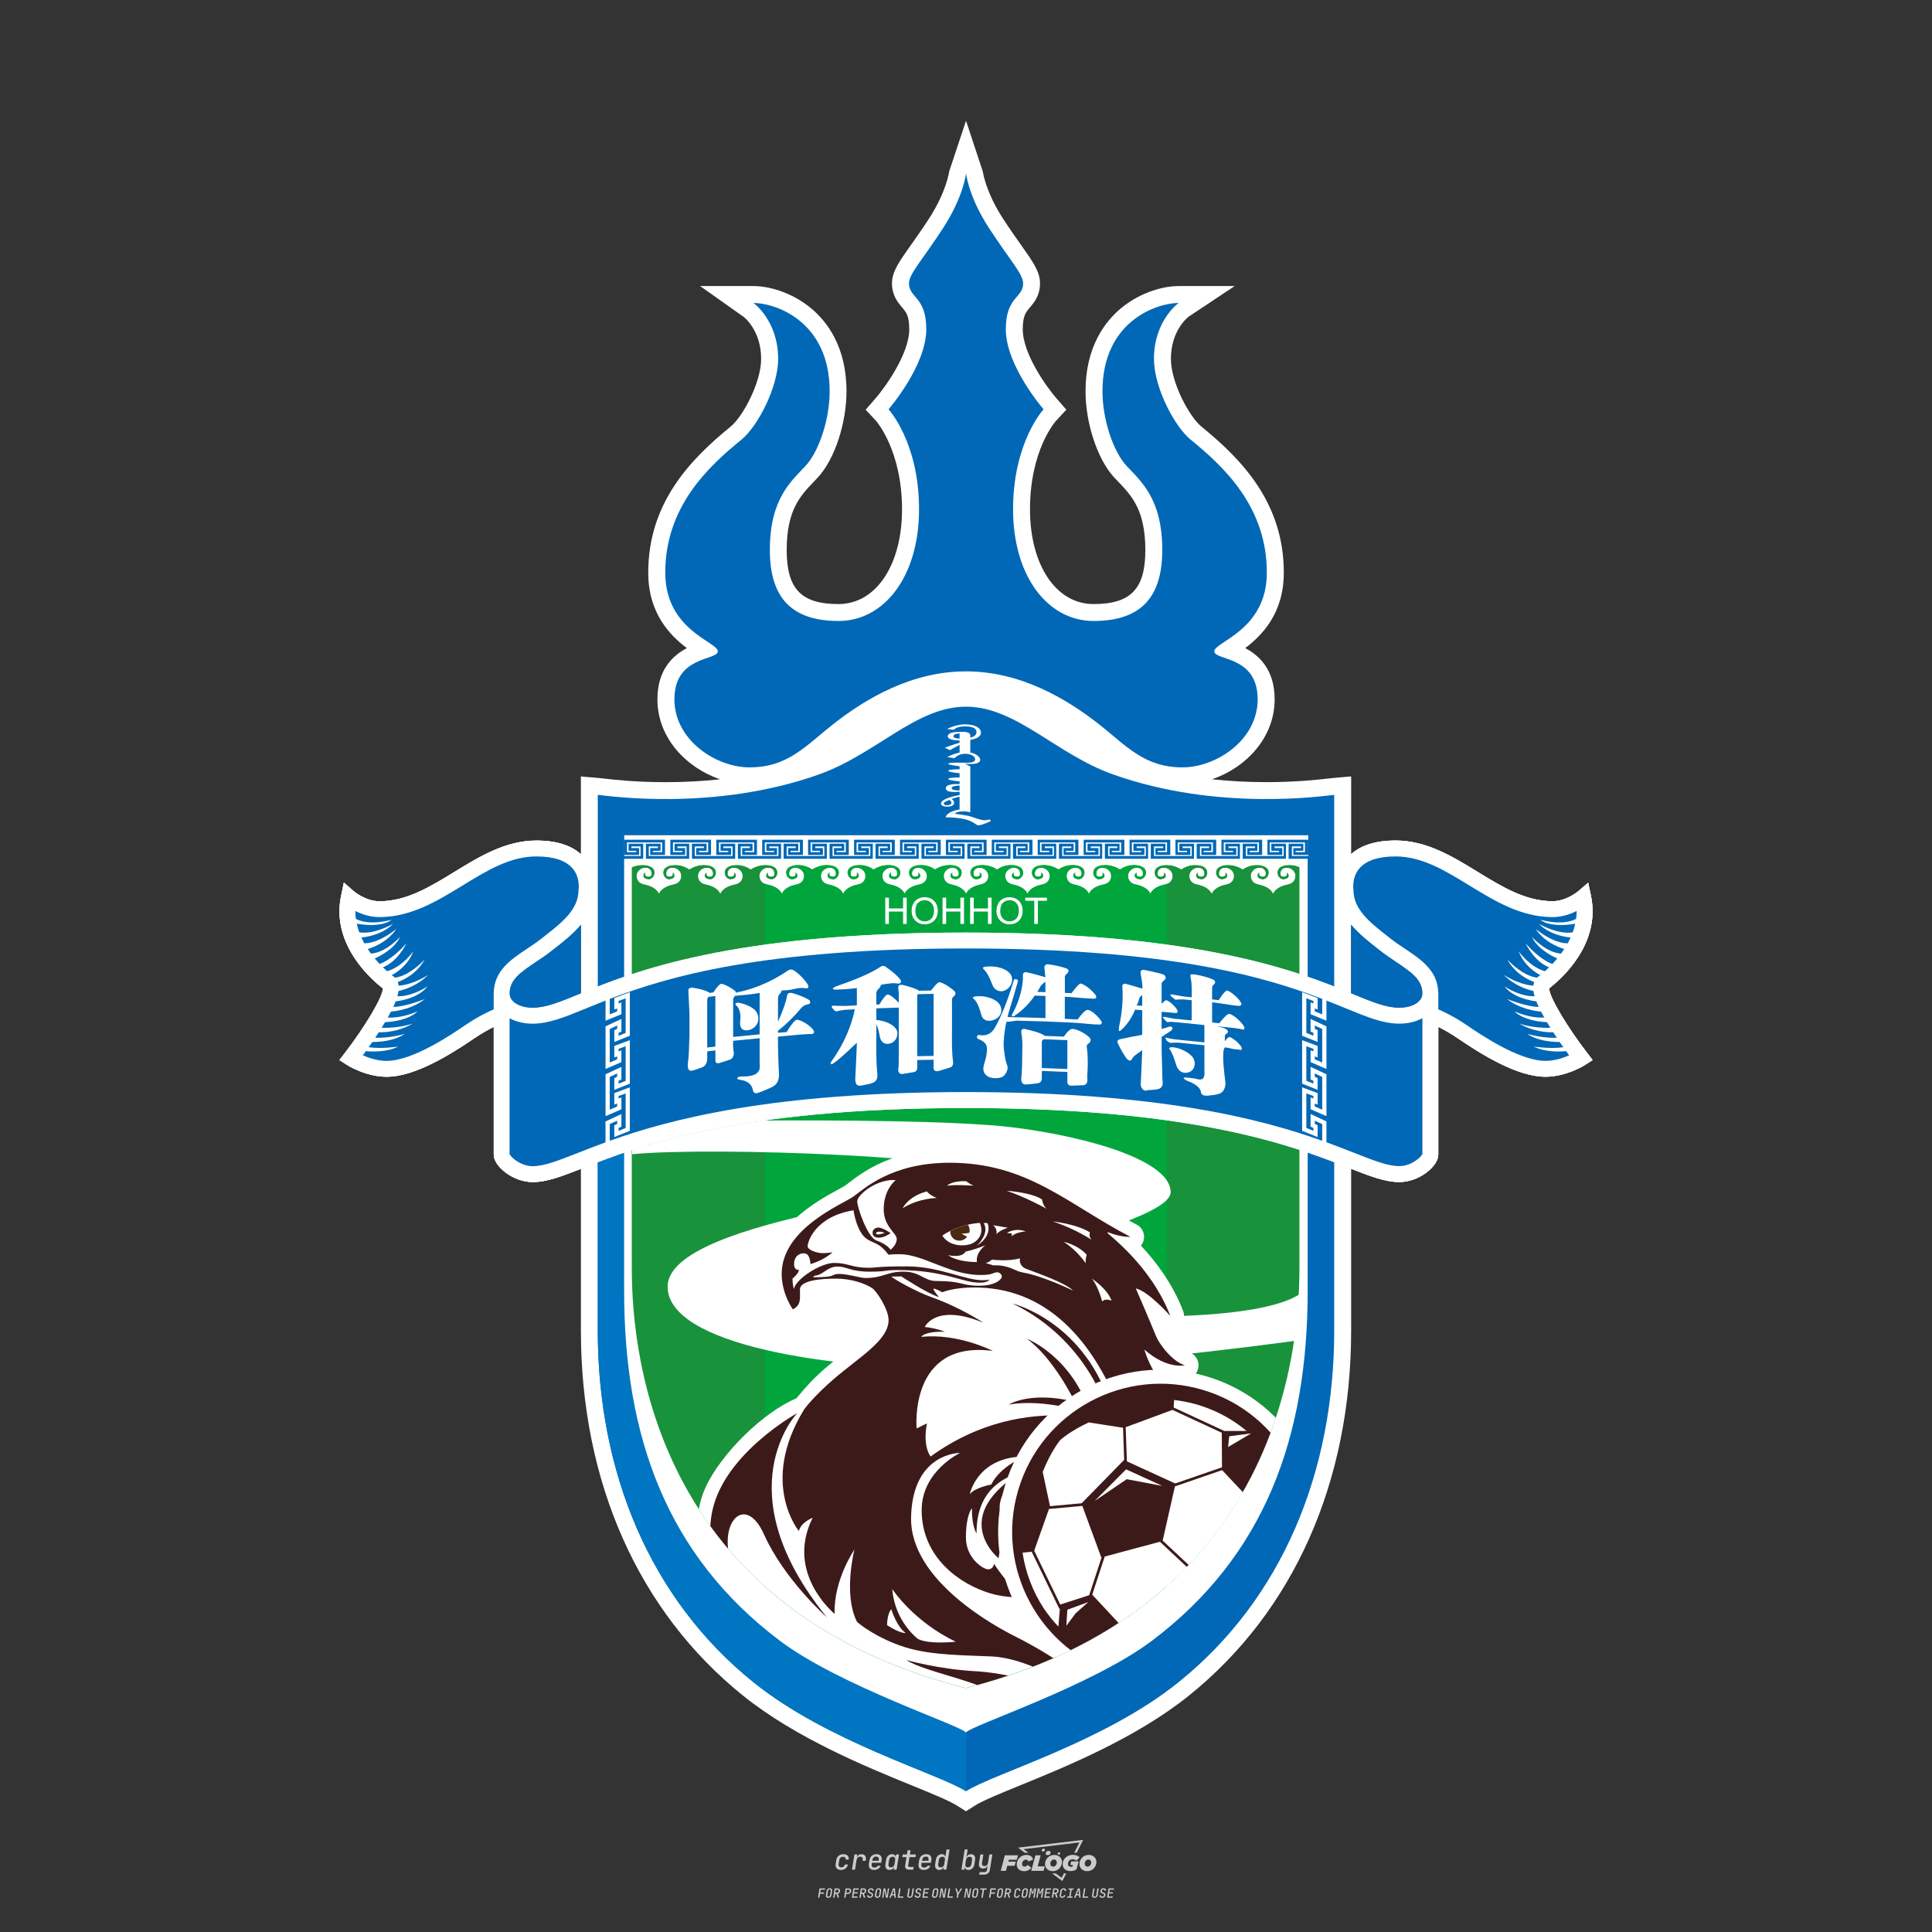 <?xml version="1.0" encoding="utf-8"?>
<!-- Created by @FCLOGO 2023-12-14 GMT+8 22:32:15 . https://fclogo.top/ -->
<!-- FOR PERSONAL USE ONLY NOT FOR COMMERCIAL USE -->
<!-- Created by @FCLOGO 2023-12-14 GMT+8 22:32:15 . https://fclogo.top/ -->
<!-- FOR PERSONAL USE ONLY NOT FOR COMMERCIAL USE -->
<svg version="1.1" xmlns="http://www.w3.org/2000/svg" xmlns:xlink="http://www.w3.org/1999/xlink" x="0px" y="0px"
	 viewBox="0 0 800 800" style="enable-background:new 0 0 800 800;" xml:space="preserve">
<rect x="0" y="0" width="800" height="800" fill="#333333" stroke="none"/>
<style type="text/css">
	.st0{fill:#CCCCCC;}
	.st1{fill:#FFFFFF;}
	.st2{fill:#0068B6;}
	.st3{fill:#0075C1;}
	.st4{fill:#18933B;}
	.st5{fill:#00A63C;}
	.st6{display:none;fill:#005BAB;}
	.st7{clip-path:url(#SVGID_00000003088674493989683240000000569365241692319654_);}
	.st8{fill:#3D1A1A;}
	.st9{fill:#4D2812;}
	.st10{clip-path:url(#SVGID_00000068670336807384370950000001254908036449160882_);}
</style>
<path class="st0" d="M348.22,774.3c-0.79,0-1.38-0.22-1.77-0.65c-0.39-0.44-0.53-1.03-0.41-1.79l0.25-1.65
	c0.12-0.75,0.45-1.35,0.98-1.78c0.53-0.44,1.19-0.65,1.98-0.65c0.76,0,1.33,0.2,1.72,0.6c0.39,0.4,0.55,0.94,0.47,1.62h-1.24
	c0.03-0.36-0.06-0.64-0.26-0.84s-0.5-0.3-0.89-0.3c-0.42,0-0.76,0.12-1.03,0.35s-0.43,0.56-0.5,0.99l-0.26,1.66
	c-0.07,0.44-0.01,0.77,0.19,1c0.19,0.23,0.5,0.35,0.92,0.35c0.39,0,0.72-0.1,0.98-0.3s0.44-0.48,0.52-0.85h1.24
	c-0.14,0.69-0.47,1.23-0.99,1.63C349.61,774.1,348.97,774.3,348.22,774.3z M352.8,774.19l1-6.29h1.19l-0.19,1.19
	c0.34-0.87,0.97-1.3,1.91-1.3c0.67,0,1.17,0.21,1.49,0.62c0.32,0.42,0.43,0.99,0.31,1.71l-0.07,0.42h-1.27l0.06-0.32
	c0.07-0.45,0.01-0.8-0.17-1.04c-0.18-0.24-0.48-0.36-0.88-0.36s-0.74,0.12-1.01,0.37c-0.27,0.24-0.43,0.59-0.5,1.03l-0.63,3.97
	L352.8,774.19L352.8,774.19z M361.91,774.3c-0.77,0-1.35-0.22-1.73-0.67s-0.51-1.04-0.4-1.77l0.25-1.65
	c0.08-0.49,0.26-0.92,0.52-1.28c0.26-0.37,0.6-0.65,1.01-0.85c0.41-0.2,0.87-0.3,1.38-0.3c0.77,0,1.35,0.22,1.73,0.67
	c0.39,0.45,0.52,1.04,0.39,1.77l-0.17,1.12h-3.85l-0.09,0.53c-0.15,0.95,0.22,1.43,1.11,1.43c0.72,0,1.17-0.25,1.37-0.74h1.22
	c-0.17,0.53-0.5,0.96-1.01,1.28C363.16,774.14,362.58,774.3,361.91,774.3z M361.23,770.22l-0.05,0.29l2.65-0.01l0.05-0.29
	c0.07-0.47,0.01-0.82-0.17-1.07c-0.18-0.25-0.49-0.37-0.92-0.37c-0.44,0-0.8,0.13-1.06,0.38
	C361.48,769.39,361.31,769.75,361.23,770.22z M368.33,774.3c-0.63,0-1.1-0.21-1.41-0.64c-0.31-0.42-0.4-1-0.27-1.73l0.27-1.77
	c0.11-0.73,0.39-1.31,0.84-1.74c0.44-0.43,0.98-0.64,1.61-0.64c0.47,0,0.83,0.12,1.09,0.35c0.26,0.24,0.39,0.56,0.38,0.96h0.02
	l0.17-1.2h1.24l-1,6.29h-1.22l0.19-1.2h-0.02c-0.12,0.41-0.35,0.73-0.69,0.97C369.2,774.18,368.8,774.3,368.33,774.3z
	 M368.93,773.23c0.39,0,0.72-0.12,0.98-0.36s0.43-0.57,0.5-1.01l0.25-1.65c0.07-0.43,0.01-0.76-0.18-1s-0.47-0.36-0.86-0.36
	c-0.4,0-0.72,0.12-0.98,0.35c-0.26,0.24-0.42,0.57-0.49,1.01l-0.25,1.65c-0.07,0.44-0.01,0.78,0.17,1.01
	C368.24,773.11,368.53,773.23,368.93,773.23z M376.35,774.19c-0.57,0-0.99-0.16-1.26-0.47c-0.27-0.31-0.36-0.75-0.27-1.32l0.54-3.39
	h-1.74l0.17-1.12h1.74l0.27-1.72h1.24l-0.27,1.72h2.47l-0.18,1.12h-2.46l-0.54,3.39c-0.08,0.44,0.1,0.66,0.53,0.66h1.72l-0.17,1.12
	h-1.79V774.19z M382.5,774.3c-0.77,0-1.35-0.22-1.73-0.67s-0.52-1.04-0.4-1.77l0.25-1.65c0.08-0.49,0.26-0.92,0.52-1.28
	c0.26-0.37,0.6-0.65,1.01-0.85c0.41-0.2,0.87-0.3,1.38-0.3c0.77,0,1.35,0.22,1.73,0.67c0.39,0.45,0.52,1.04,0.39,1.77l-0.17,1.12
	h-3.85l-0.09,0.53c-0.15,0.95,0.22,1.43,1.11,1.43c0.72,0,1.17-0.25,1.37-0.74h1.22c-0.17,0.53-0.5,0.96-1.01,1.28
	C383.76,774.14,383.18,774.3,382.5,774.3z M381.83,770.22l-0.05,0.29l2.65-0.01l0.05-0.29c0.07-0.47,0.01-0.82-0.17-1.07
	c-0.18-0.25-0.49-0.37-0.92-0.37c-0.44,0-0.8,0.13-1.06,0.38C382.08,769.39,381.91,769.75,381.83,770.22z M388.92,774.3
	c-0.63,0-1.1-0.21-1.4-0.64c-0.3-0.42-0.39-1-0.28-1.73l0.27-1.77c0.11-0.73,0.39-1.31,0.84-1.74c0.44-0.43,0.98-0.64,1.61-0.64
	c0.47,0,0.83,0.12,1.09,0.35c0.26,0.24,0.39,0.56,0.38,0.96h0.02l0.21-1.47l0.3-1.8h1.24l-1.33,8.35h-1.22l0.19-1.2h-0.02
	c-0.12,0.41-0.35,0.73-0.69,0.97C389.8,774.18,389.4,774.3,388.92,774.3z M389.53,773.23c0.39,0,0.72-0.12,0.98-0.36
	s0.43-0.57,0.5-1.01l0.25-1.65c0.08-0.43,0.02-0.76-0.17-1s-0.48-0.36-0.87-0.36c-0.4,0-0.72,0.12-0.98,0.35
	c-0.26,0.24-0.42,0.57-0.49,1.01l-0.25,1.65c-0.08,0.44-0.02,0.78,0.16,1.01C388.83,773.11,389.13,773.23,389.53,773.23z
	 M401.02,774.3c-0.47,0-0.84-0.12-1.1-0.35s-0.39-0.56-0.38-0.97h-0.01l-0.19,1.2h-1.22l1.33-8.35h1.24l-0.29,1.8l-0.27,1.47h0.05
	c0.12-0.41,0.35-0.73,0.69-0.97c0.34-0.23,0.74-0.35,1.21-0.35c0.63,0,1.1,0.21,1.4,0.64s0.39,1.01,0.28,1.74l-0.27,1.77
	c-0.11,0.73-0.39,1.31-0.84,1.73C402.18,774.09,401.64,774.3,401.02,774.3z M400.77,773.23c0.4,0,0.72-0.12,0.98-0.35
	s0.42-0.57,0.5-1.01l0.25-1.65c0.07-0.43,0.01-0.77-0.17-1.01c-0.18-0.24-0.47-0.35-0.87-0.35c-0.39,0-0.72,0.12-0.98,0.36
	s-0.43,0.57-0.5,1l-0.25,1.65c-0.07,0.44-0.01,0.77,0.17,1.01C400.08,773.11,400.37,773.23,400.77,773.23z M405.47,776.25l0.17-1.06
	h1.93c0.64,0,1.01-0.3,1.1-0.9l0.1-0.67l0.21-1.19h-0.03c-0.12,0.42-0.35,0.74-0.68,0.97s-0.73,0.34-1.2,0.34
	c-0.63,0-1.09-0.2-1.4-0.6c-0.31-0.4-0.41-0.94-0.3-1.63l0.58-3.6h1.24l-0.56,3.48c-0.06,0.41,0,0.73,0.18,0.96
	c0.18,0.23,0.47,0.34,0.85,0.34c0.39,0,0.72-0.12,0.98-0.37c0.27-0.24,0.43-0.58,0.49-1.02l0.54-3.4h1.24l-1.01,6.41
	c-0.1,0.6-0.37,1.08-0.81,1.42c-0.44,0.35-1,0.52-1.67,0.52H405.47z M417.79,770.09h3.22l0.54-1.85h-5.47l-1.71,6.44h2.15l0.59-2.1
	h3.03l0.44-1.71h-3.03L417.79,770.09z M424.23,772.92c-0.59,0-1.02-0.39-1.02-1.12c0-0.88,0.63-1.76,1.61-1.76
	c0.49,0,0.88,0.24,1.02,0.78l1.95-0.83c-0.29-1.17-1.27-1.9-2.64-1.9c-2.78,0-4.15,2.15-4.15,3.9c0,1.76,1.27,2.83,3.07,2.83
	c1.37,0,2.34-0.59,2.98-1.42l-1.51-1.17C425.16,772.67,424.72,772.92,424.23,772.92z M430.91,768.23h-2.15l-1.76,6.44h5.12
	l0.49-1.85h-2.93L430.91,768.23z M439.75,771.01c0-1.66-1.32-2.93-3.22-2.93c-2.2,0-3.81,1.81-3.81,3.81c0,1.66,1.32,2.93,3.22,2.93
	C438.14,774.82,439.75,773.01,439.75,771.01z M434.92,771.7c0-0.83,0.59-1.71,1.51-1.71c0.78,0,1.17,0.54,1.17,1.22
	c0,0.83-0.59,1.71-1.51,1.71C435.31,772.92,434.92,772.38,434.92,771.7z M443.21,772.23h1.07l-0.2,0.68
	c-0.15,0.05-0.34,0.1-0.59,0.1c-0.68,0-1.27-0.39-1.27-1.22c0-1.02,0.73-1.9,1.95-1.9c0.59,0,1.12,0.24,1.51,0.59l1.37-1.37
	c-0.44-0.54-1.51-1.07-2.73-1.07c-2.59,0-4.29,1.76-4.29,3.86c0,2.05,1.61,2.88,3.22,2.88c0.93,0,1.85-0.29,2.49-0.68l0.93-3.32
	h-3.12L443.21,772.23z M450.78,768.08c-2.2,0-3.81,1.81-3.81,3.81c0,1.66,1.32,2.93,3.22,2.93c2.2,0,3.81-1.81,3.81-3.81
	C454,769.35,452.68,768.08,450.78,768.08z M450.34,772.92c-0.78,0-1.17-0.54-1.17-1.22c0-0.83,0.59-1.71,1.51-1.71
	c0.78,0,1.17,0.54,1.17,1.22C451.85,772.04,451.27,772.92,450.34,772.92z M437.94,767.5c-0.05,0.29,0.1,0.49,0.44,0.49
	s0.54-0.2,0.63-0.49c0.05-0.24-0.1-0.49-0.44-0.49C438.24,767.01,437.99,767.25,437.94,767.5z M432.13,765.5
	c-0.44,0-0.73,0.24-0.78,0.59c-0.05,0.34,0.1,0.59,0.54,0.59s0.73-0.24,0.78-0.59C432.77,765.74,432.57,765.5,432.13,765.5z
	 M433.01,767.3c-0.1,0.54,0.15,0.88,0.83,0.88c0.63,0,1.07-0.39,1.17-0.88s-0.15-0.88-0.83-0.88
	C433.5,766.43,433.11,766.82,433.01,767.3z M439.6,777.55l-2.44-1.81h-1.51l4.25,3.17l1.61-3.17h-0.98L439.6,777.55z M425.84,767.16
	l-2-1.46l23.13-2.78l-2.15,4.25h1.02l2.68-5.32l-26.99,3.22l2.78,2.1L425.84,767.16L425.84,767.16z M338.72,785.79l0.61-3.83h2.32
	l-0.08,0.52h-1.76l-0.18,1.14h1.63l-0.08,0.52h-1.62l-0.26,1.64L338.72,785.79L338.72,785.79z M342.97,785.84
	c-0.36,0-0.62-0.1-0.8-0.3c-0.17-0.2-0.23-0.47-0.18-0.82l0.27-1.7c0.06-0.34,0.2-0.61,0.44-0.82c0.24-0.2,0.54-0.3,0.89-0.3
	c0.36,0,0.62,0.1,0.8,0.3c0.17,0.2,0.24,0.47,0.18,0.81l-0.27,1.71c-0.06,0.34-0.2,0.62-0.44,0.82
	C343.63,785.74,343.33,785.84,342.97,785.84z M343.05,785.33c0.19,0,0.35-0.05,0.47-0.16s0.19-0.26,0.23-0.46l0.27-1.7
	c0.03-0.2,0.01-0.35-0.08-0.46c-0.08-0.11-0.22-0.16-0.41-0.16s-0.35,0.05-0.46,0.16c-0.12,0.1-0.19,0.26-0.22,0.46l-0.27,1.7
	c-0.03,0.2-0.01,0.35,0.08,0.46C342.72,785.28,342.86,785.33,343.05,785.33z M345,785.79l0.61-3.83h1.2c0.24,0,0.44,0.05,0.6,0.14
	s0.28,0.22,0.36,0.39c0.07,0.17,0.09,0.37,0.05,0.59c-0.04,0.26-0.14,0.48-0.3,0.67c-0.16,0.19-0.37,0.32-0.6,0.39l0.54,1.64h-0.62
	l-0.48-1.57h-0.54l-0.25,1.57L345,785.79L345,785.79z M345.89,783.71h0.64c0.19,0,0.35-0.06,0.48-0.17s0.21-0.26,0.24-0.45
	s0-0.35-0.09-0.46c-0.09-0.11-0.24-0.17-0.43-0.17h-0.64L345.89,783.71z M349.54,785.79l0.61-3.83h1.25c0.37,0,0.65,0.1,0.84,0.31
	s0.26,0.49,0.2,0.84c-0.04,0.23-0.12,0.44-0.25,0.61s-0.29,0.31-0.49,0.4c-0.2,0.09-0.42,0.14-0.66,0.14h-0.69l-0.24,1.52
	L349.54,785.79L349.54,785.79z M350.43,783.75h0.69c0.19,0,0.36-0.06,0.49-0.18c0.14-0.12,0.22-0.27,0.25-0.47
	c0.03-0.2,0-0.35-0.1-0.47s-0.25-0.18-0.44-0.18h-0.69L350.43,783.75z M352.75,785.79l0.61-3.83h2.25l-0.08,0.5h-1.7l-0.17,1.09
	h1.51l-0.08,0.5h-1.51l-0.19,1.24h1.69l-0.08,0.5H352.75z M355.84,785.79l0.61-3.83h1.2c0.24,0,0.44,0.05,0.6,0.14
	s0.28,0.22,0.36,0.39c0.07,0.17,0.09,0.37,0.05,0.59c-0.04,0.26-0.14,0.48-0.3,0.67c-0.16,0.19-0.37,0.32-0.6,0.39l0.54,1.64h-0.62
	l-0.48-1.57h-0.54l-0.25,1.57L355.84,785.79L355.84,785.79z M356.74,783.71h0.64c0.19,0,0.35-0.06,0.48-0.17s0.21-0.26,0.24-0.45
	s0-0.35-0.09-0.46c-0.09-0.11-0.24-0.17-0.43-0.17h-0.64L356.74,783.71z M360.13,785.84c-0.39,0-0.67-0.1-0.87-0.29
	c-0.19-0.19-0.26-0.45-0.22-0.78h0.57c-0.03,0.17,0.01,0.31,0.12,0.41s0.27,0.15,0.48,0.15c0.2,0,0.37-0.05,0.5-0.15
	c0.13-0.1,0.21-0.23,0.24-0.4c0.02-0.15,0-0.28-0.06-0.39s-0.16-0.18-0.29-0.22l-0.46-0.14c-0.27-0.08-0.46-0.22-0.59-0.41
	s-0.17-0.42-0.13-0.68c0.04-0.21,0.11-0.39,0.23-0.55c0.12-0.16,0.27-0.28,0.46-0.37c0.19-0.09,0.4-0.13,0.64-0.13
	c0.35,0,0.62,0.1,0.8,0.29s0.25,0.44,0.2,0.76h-0.57c0.03-0.17,0-0.3-0.09-0.4c-0.09-0.1-0.23-0.14-0.42-0.14s-0.34,0.04-0.46,0.13
	s-0.19,0.21-0.21,0.38c-0.02,0.15-0.01,0.28,0.05,0.39s0.16,0.18,0.29,0.22l0.47,0.15c0.26,0.08,0.46,0.22,0.58,0.41
	s0.17,0.42,0.12,0.69c-0.04,0.22-0.12,0.41-0.24,0.57c-0.13,0.16-0.29,0.29-0.49,0.38C360.6,785.79,360.38,785.84,360.13,785.84z
	 M363.27,785.84c-0.36,0-0.62-0.1-0.8-0.3c-0.17-0.2-0.23-0.47-0.18-0.82l0.27-1.7c0.06-0.34,0.2-0.61,0.44-0.82
	c0.24-0.2,0.54-0.3,0.89-0.3c0.36,0,0.62,0.1,0.8,0.3c0.17,0.2,0.24,0.47,0.18,0.81l-0.27,1.71c-0.06,0.34-0.2,0.62-0.44,0.82
	C363.92,785.74,363.62,785.84,363.27,785.84z M363.34,785.33c0.19,0,0.35-0.05,0.47-0.16s0.19-0.26,0.23-0.46l0.27-1.7
	c0.03-0.2,0.01-0.35-0.08-0.46c-0.08-0.11-0.22-0.16-0.41-0.16s-0.35,0.05-0.46,0.16c-0.12,0.1-0.19,0.26-0.22,0.46l-0.27,1.7
	c-0.03,0.2-0.01,0.35,0.08,0.46C363.02,785.28,363.15,785.33,363.34,785.33z M365.28,785.79l0.61-3.83h0.71l0.62,3.19
	c0.01-0.1,0.02-0.22,0.03-0.36s0.03-0.29,0.04-0.44c0.02-0.15,0.04-0.29,0.06-0.41l0.31-1.98h0.52l-0.61,3.83h-0.71l-0.61-3.19
	c-0.01,0.09-0.02,0.21-0.03,0.34s-0.03,0.28-0.04,0.42c-0.02,0.15-0.04,0.28-0.06,0.41l-0.31,2.01L365.28,785.79L365.28,785.79z
	 M368.23,785.79l1.59-3.83h0.75l0.37,3.83h-0.56l-0.07-0.97h-1.09l-0.39,0.97H368.23z M369.39,784.34h0.87l-0.09-1.1
	c-0.02-0.2-0.03-0.37-0.04-0.51s-0.01-0.24-0.01-0.3c-0.02,0.06-0.05,0.16-0.1,0.3c-0.05,0.14-0.11,0.31-0.19,0.5L369.39,784.34z
	 M371.72,785.79l0.61-3.83h0.57l-0.52,3.31h1.67l-0.08,0.52H371.72z M376.68,785.84c-0.37,0-0.63-0.1-0.8-0.3
	c-0.17-0.2-0.22-0.48-0.17-0.82l0.44-2.76h0.57l-0.44,2.76c-0.03,0.2-0.01,0.35,0.07,0.46c0.08,0.11,0.21,0.17,0.41,0.17
	c0.19,0,0.35-0.06,0.46-0.17c0.12-0.11,0.19-0.27,0.22-0.46l0.44-2.76h0.57l-0.44,2.76c-0.06,0.35-0.2,0.62-0.43,0.82
	C377.35,785.74,377.05,785.84,376.68,785.84z M379.84,785.84c-0.39,0-0.67-0.1-0.87-0.29c-0.19-0.19-0.26-0.45-0.22-0.78h0.57
	c-0.03,0.17,0.01,0.31,0.12,0.41s0.27,0.15,0.48,0.15c0.2,0,0.37-0.05,0.5-0.15c0.13-0.1,0.21-0.23,0.24-0.4
	c0.02-0.15,0-0.28-0.06-0.39s-0.16-0.18-0.29-0.22l-0.46-0.14c-0.27-0.08-0.46-0.22-0.59-0.41s-0.17-0.42-0.13-0.68
	c0.04-0.21,0.11-0.39,0.23-0.55s0.27-0.28,0.46-0.37c0.19-0.09,0.4-0.13,0.64-0.13c0.35,0,0.62,0.1,0.8,0.29s0.25,0.44,0.2,0.76
	h-0.57c0.03-0.17,0-0.3-0.09-0.4c-0.09-0.1-0.23-0.14-0.42-0.14s-0.34,0.04-0.46,0.13s-0.19,0.21-0.21,0.38
	c-0.02,0.15-0.01,0.28,0.05,0.39s0.16,0.18,0.29,0.22l0.47,0.15c0.26,0.08,0.46,0.22,0.58,0.41s0.17,0.42,0.12,0.69
	c-0.04,0.22-0.12,0.41-0.24,0.57c-0.13,0.16-0.29,0.29-0.49,0.38C380.31,785.79,380.09,785.84,379.84,785.84z M381.91,785.79
	l0.61-3.83h2.25l-0.08,0.5h-1.7l-0.17,1.09h1.51l-0.08,0.5h-1.51l-0.19,1.24h1.69l-0.08,0.5H381.91z M386.94,785.84
	c-0.36,0-0.62-0.1-0.8-0.3c-0.17-0.2-0.23-0.47-0.18-0.82l0.27-1.7c0.06-0.34,0.2-0.61,0.44-0.82c0.24-0.2,0.54-0.3,0.89-0.3
	c0.36,0,0.62,0.1,0.8,0.3c0.17,0.2,0.24,0.47,0.18,0.81l-0.27,1.71c-0.06,0.34-0.2,0.62-0.44,0.82
	C387.6,785.74,387.3,785.84,386.94,785.84z M387.02,785.33c0.19,0,0.35-0.05,0.47-0.16s0.19-0.26,0.23-0.46l0.27-1.7
	c0.03-0.2,0.01-0.35-0.08-0.46c-0.08-0.11-0.22-0.16-0.41-0.16s-0.35,0.05-0.46,0.16c-0.12,0.1-0.19,0.26-0.22,0.46l-0.27,1.7
	c-0.03,0.2-0.01,0.35,0.08,0.46C386.7,785.28,386.83,785.33,387.02,785.33z M388.95,785.79l0.61-3.83h0.71l0.62,3.19
	c0.01-0.1,0.02-0.22,0.03-0.36s0.03-0.29,0.04-0.44c0.02-0.15,0.04-0.29,0.06-0.41l0.31-1.98h0.52l-0.61,3.83h-0.71l-0.61-3.19
	c-0.01,0.09-0.02,0.21-0.03,0.34s-0.03,0.28-0.04,0.42c-0.02,0.15-0.04,0.28-0.06,0.41l-0.31,2.01L388.95,785.79L388.95,785.79z
	 M392.25,785.79l0.61-3.83h0.57l-0.52,3.31h1.67l-0.08,0.52H392.25z M396.12,785.79l0.22-1.41l-0.75-2.42h0.58l0.45,1.45
	c0.03,0.09,0.05,0.18,0.07,0.27c0.02,0.08,0.03,0.15,0.03,0.19c0.02-0.04,0.05-0.1,0.09-0.19c0.04-0.08,0.09-0.17,0.14-0.27
	l0.9-1.45h0.6l-1.53,2.42l-0.22,1.41H396.12z M399.22,785.79l0.61-3.83h0.71l0.62,3.19c0.01-0.1,0.02-0.22,0.03-0.36
	s0.03-0.29,0.04-0.44c0.02-0.15,0.04-0.29,0.06-0.41l0.31-1.98h0.52l-0.61,3.83h-0.71l-0.61-3.19c-0.01,0.09-0.02,0.21-0.03,0.34
	s-0.03,0.28-0.04,0.42c-0.02,0.15-0.04,0.28-0.06,0.41l-0.31,2.01L399.22,785.79L399.22,785.79z M403.51,785.84
	c-0.36,0-0.62-0.1-0.8-0.3s-0.23-0.47-0.18-0.82l0.27-1.7c0.06-0.34,0.2-0.61,0.44-0.82c0.24-0.2,0.54-0.3,0.89-0.3
	c0.36,0,0.62,0.1,0.8,0.3c0.17,0.2,0.24,0.47,0.18,0.81l-0.27,1.71c-0.06,0.34-0.2,0.62-0.44,0.82
	C404.16,785.74,403.86,785.84,403.51,785.84z M403.58,785.33c0.19,0,0.35-0.05,0.47-0.16s0.19-0.26,0.23-0.46l0.27-1.7
	c0.03-0.2,0.01-0.35-0.08-0.46c-0.08-0.11-0.22-0.16-0.41-0.16s-0.35,0.05-0.46,0.16c-0.12,0.1-0.19,0.26-0.22,0.46l-0.27,1.7
	c-0.03,0.2-0.01,0.35,0.08,0.46C403.26,785.28,403.4,785.33,403.58,785.33z M406.38,785.79l0.52-3.31h-1.02l0.08-0.52h2.62
	l-0.08,0.52h-1.03l-0.52,3.31H406.38z M409.52,785.79l0.61-3.83h2.32l-0.08,0.52h-1.76l-0.18,1.14h1.63l-0.08,0.52h-1.62l-0.26,1.64
	L409.52,785.79L409.52,785.79z M413.77,785.84c-0.36,0-0.62-0.1-0.8-0.3s-0.23-0.47-0.18-0.82l0.27-1.7
	c0.06-0.34,0.2-0.61,0.44-0.82c0.24-0.2,0.54-0.3,0.89-0.3c0.36,0,0.62,0.1,0.8,0.3c0.17,0.2,0.24,0.47,0.18,0.81l-0.27,1.71
	c-0.06,0.34-0.2,0.62-0.44,0.82C414.42,785.74,414.13,785.84,413.77,785.84z M413.85,785.33c0.19,0,0.35-0.05,0.47-0.16
	s0.19-0.26,0.23-0.46l0.27-1.7c0.03-0.2,0.01-0.35-0.08-0.46c-0.08-0.11-0.22-0.16-0.41-0.16s-0.35,0.05-0.46,0.16
	c-0.12,0.1-0.19,0.26-0.22,0.46l-0.27,1.7c-0.03,0.2-0.01,0.35,0.08,0.46C413.52,785.28,413.66,785.33,413.85,785.33z M415.8,785.79
	l0.61-3.83h1.2c0.24,0,0.44,0.05,0.6,0.14s0.28,0.22,0.36,0.39c0.07,0.17,0.09,0.37,0.05,0.59c-0.04,0.26-0.14,0.48-0.3,0.67
	c-0.16,0.19-0.37,0.32-0.6,0.39l0.54,1.64h-0.62l-0.48-1.57h-0.54l-0.25,1.57L415.8,785.79L415.8,785.79z M416.69,783.71h0.64
	c0.19,0,0.35-0.06,0.48-0.17s0.21-0.26,0.24-0.45s0-0.35-0.09-0.46c-0.09-0.11-0.24-0.17-0.43-0.17h-0.64L416.69,783.71z
	 M420.91,785.84c-0.36,0-0.63-0.1-0.81-0.3s-0.24-0.47-0.19-0.82l0.27-1.7c0.06-0.35,0.21-0.62,0.45-0.82s0.55-0.3,0.91-0.3
	c0.36,0,0.63,0.1,0.81,0.3s0.24,0.47,0.19,0.82h-0.57c0.03-0.2,0-0.35-0.09-0.46c-0.09-0.11-0.23-0.16-0.42-0.16
	s-0.35,0.05-0.48,0.16c-0.12,0.1-0.2,0.26-0.23,0.45l-0.27,1.71c-0.03,0.2,0,0.35,0.09,0.46c0.09,0.11,0.23,0.16,0.42,0.16
	s0.35-0.05,0.47-0.16s0.2-0.26,0.23-0.46h0.57c-0.03,0.23-0.11,0.43-0.24,0.59c-0.12,0.17-0.28,0.3-0.47,0.39
	C421.36,785.79,421.14,785.84,420.91,785.84z M424.03,785.84c-0.36,0-0.62-0.1-0.8-0.3s-0.23-0.47-0.18-0.82l0.27-1.7
	c0.06-0.34,0.2-0.61,0.44-0.82c0.24-0.2,0.54-0.3,0.89-0.3c0.36,0,0.62,0.1,0.8,0.3c0.17,0.2,0.24,0.47,0.18,0.81l-0.27,1.71
	c-0.06,0.34-0.2,0.62-0.44,0.82C424.69,785.74,424.39,785.84,424.03,785.84z M424.11,785.33c0.19,0,0.35-0.05,0.47-0.16
	s0.19-0.26,0.23-0.46l0.27-1.7c0.03-0.2,0.01-0.35-0.08-0.46c-0.08-0.11-0.22-0.16-0.41-0.16s-0.35,0.05-0.46,0.16
	c-0.12,0.1-0.19,0.26-0.22,0.46l-0.27,1.7c-0.03,0.2-0.01,0.35,0.08,0.46C423.79,785.28,423.92,785.33,424.11,785.33z
	 M425.97,785.79l0.61-3.83h0.69l0.18,1.23c0.02,0.12,0.04,0.23,0.05,0.33c0.01,0.1,0.02,0.18,0.03,0.24
	c0.02-0.06,0.05-0.14,0.09-0.24c0.04-0.11,0.09-0.22,0.15-0.34l0.57-1.22h0.71l-0.61,3.83h-0.54l0.2-1.29
	c0.02-0.17,0.06-0.35,0.1-0.55s0.09-0.4,0.14-0.61c0.05-0.2,0.1-0.4,0.14-0.59c0.05-0.19,0.09-0.35,0.13-0.49l-0.86,1.86h-0.55
	l-0.28-1.86c0,0.14-0.01,0.29-0.02,0.47c-0.01,0.18-0.02,0.37-0.04,0.57c-0.02,0.2-0.04,0.41-0.06,0.61s-0.05,0.4-0.08,0.57
	l-0.2,1.29h-0.55L425.97,785.79L425.97,785.79z M429.11,785.79l0.61-3.83h0.69l0.18,1.23c0.02,0.12,0.04,0.23,0.05,0.33
	c0.01,0.1,0.02,0.18,0.03,0.24c0.02-0.06,0.05-0.14,0.09-0.24c0.04-0.11,0.09-0.22,0.15-0.34l0.57-1.22h0.71l-0.61,3.83h-0.54
	l0.2-1.29c0.02-0.17,0.06-0.35,0.1-0.55s0.09-0.4,0.14-0.61c0.05-0.2,0.1-0.4,0.14-0.59c0.05-0.19,0.09-0.35,0.13-0.49l-0.86,1.86
	h-0.55l-0.28-1.86c0,0.14-0.01,0.29-0.02,0.47c-0.01,0.18-0.02,0.37-0.04,0.57c-0.02,0.2-0.04,0.41-0.06,0.61s-0.05,0.4-0.08,0.57
	l-0.2,1.29h-0.55L429.11,785.79L429.11,785.79z M432.41,785.79l0.61-3.83h2.25l-0.08,0.5h-1.7l-0.17,1.09h1.51l-0.08,0.5h-1.51
	l-0.19,1.24h1.69l-0.08,0.5H432.41z M435.51,785.79l0.61-3.83h1.2c0.24,0,0.44,0.05,0.6,0.14s0.28,0.22,0.36,0.39
	c0.07,0.17,0.09,0.37,0.05,0.59c-0.04,0.26-0.14,0.48-0.3,0.67c-0.16,0.19-0.37,0.32-0.6,0.39l0.54,1.64h-0.62l-0.48-1.57h-0.54
	l-0.25,1.57L435.51,785.79L435.51,785.79z M436.4,783.71h0.64c0.19,0,0.35-0.06,0.48-0.17s0.21-0.26,0.24-0.45s0-0.35-0.09-0.46
	c-0.09-0.11-0.24-0.17-0.43-0.17h-0.64L436.4,783.71z M439.8,785.84c-0.36,0-0.63-0.1-0.81-0.3s-0.24-0.47-0.19-0.82l0.27-1.7
	c0.06-0.35,0.21-0.62,0.45-0.82s0.55-0.3,0.91-0.3c0.36,0,0.63,0.1,0.81,0.3s0.24,0.47,0.19,0.82h-0.57c0.03-0.2,0-0.35-0.09-0.46
	c-0.09-0.11-0.23-0.16-0.42-0.16s-0.35,0.05-0.47,0.16c-0.12,0.1-0.2,0.26-0.23,0.45l-0.27,1.71c-0.03,0.2,0,0.35,0.09,0.46
	c0.09,0.11,0.23,0.16,0.42,0.16s0.35-0.05,0.47-0.16s0.2-0.26,0.23-0.46h0.57c-0.03,0.23-0.11,0.43-0.24,0.59
	c-0.12,0.17-0.28,0.3-0.47,0.39C440.25,785.79,440.04,785.84,439.8,785.84z M441.88,785.79l0.08-0.5h0.78l0.45-2.82h-0.78l0.08-0.5
	h2.13l-0.08,0.5h-0.78l-0.45,2.82h0.78l-0.08,0.5H441.88z M444.74,785.79l1.59-3.83h0.75l0.37,3.83h-0.56l-0.07-0.97h-1.09
	l-0.39,0.97H444.74z M445.9,784.34h0.87l-0.09-1.1c-0.02-0.2-0.03-0.37-0.04-0.51s-0.01-0.24-0.01-0.3c-0.02,0.06-0.05,0.16-0.1,0.3
	c-0.05,0.14-0.11,0.31-0.19,0.5L445.9,784.34z M448.24,785.79l0.61-3.83h0.57l-0.52,3.31h1.67l-0.08,0.52H448.24z M453.19,785.84
	c-0.37,0-0.63-0.1-0.8-0.3c-0.17-0.2-0.22-0.48-0.17-0.82l0.44-2.76h0.57l-0.44,2.76c-0.03,0.2-0.01,0.35,0.07,0.46
	c0.08,0.11,0.21,0.17,0.41,0.17c0.19,0,0.35-0.06,0.46-0.17c0.12-0.11,0.19-0.27,0.22-0.46l0.44-2.76h0.57l-0.44,2.76
	c-0.06,0.35-0.2,0.62-0.43,0.82C453.86,785.74,453.56,785.84,453.19,785.84z M456.36,785.84c-0.39,0-0.67-0.1-0.87-0.29
	c-0.19-0.19-0.26-0.45-0.22-0.78h0.57c-0.03,0.17,0.01,0.31,0.12,0.41s0.27,0.15,0.48,0.15c0.2,0,0.37-0.05,0.5-0.15
	s0.21-0.23,0.24-0.4c0.02-0.15,0-0.28-0.06-0.39s-0.16-0.18-0.29-0.22l-0.46-0.14c-0.27-0.08-0.46-0.22-0.59-0.41
	s-0.17-0.42-0.13-0.68c0.04-0.21,0.11-0.39,0.23-0.55c0.12-0.16,0.27-0.28,0.46-0.37c0.19-0.09,0.4-0.13,0.64-0.13
	c0.35,0,0.62,0.1,0.8,0.29s0.25,0.44,0.2,0.76h-0.57c0.03-0.17,0-0.3-0.09-0.4c-0.09-0.1-0.23-0.14-0.42-0.14s-0.34,0.04-0.46,0.13
	s-0.19,0.21-0.21,0.38c-0.02,0.15-0.01,0.28,0.05,0.39s0.16,0.18,0.29,0.22l0.47,0.15c0.26,0.08,0.46,0.22,0.58,0.41
	s0.17,0.42,0.12,0.69c-0.04,0.22-0.12,0.41-0.24,0.57c-0.13,0.16-0.29,0.29-0.49,0.38C456.82,785.79,456.6,785.84,456.36,785.84z
	 M458.42,785.79l0.61-3.83h2.25l-0.08,0.5h-1.7l-0.17,1.09h1.51l-0.08,0.5h-1.51l-0.19,1.24h1.69l-0.08,0.5H458.42z"/>
<path class="st1" d="M657.29,436.1c-8.63-11.19-15.78-23.36-15.85-26.83c4.22-3.22,21.63-17.93,17.34-38.34l-1.15-5.42l-4.21,3.6
	c-0.05,0.04-4.81,4.06-10.53,4.06c-11.21,0-20.85-5.91-31.06-12.16c-10.41-6.38-21.17-12.97-33.94-12.97
	c-8.06,0-14.23,1.9-18.4,5.65V321.5l-7.61,0.66c-0.34,0.03-0.92,0.09-1.72,0.19c-3.93,0.45-13.14,1.52-25.7,1.52
	c-7.75,0-15.29-0.41-22.59-1.19c13.84-4.71,25.93-17.02,25.93-33.11c0-12.36-6.46-18.19-12.19-21.21
	c6.98-5.25,15.99-14.45,15.99-31.23c0-28.82-17.26-46.76-34.14-60.51c-4.98-4.05-12.61-18.22-12.61-28.01
	c0-11.49,6.64-16.94,7.3-17.45l19.1-12.71h-23.19c-6.08,0-15.47,2.35-23.57,8.94c-6.84,5.57-14.99,16.1-14.99,34.66
	c0,13.23,4.96,28.19,11.8,35.58c0.57,0.61,1.16,1.23,1.77,1.87c5.5,5.75,11.19,11.71,11.19,28.28c0,16.08-6.02,22.35-21.47,22.35
	c-15.48,0-26.29-16.13-26.29-39.22c0-24.38,10.36-36.19,10.76-36.64l4.29-4.62l-4.14-4.76c-3.87-4.45-13.91-18.25-13.91-28.56
	c0-5.54,1.3-7.07,2.94-9c1.68-1.97,4.21-4.95,4.21-9.99c0-4.82-2.92-8.93-7.75-15.75c-2.07-2.92-4.65-6.56-7.52-10.97
	c-7.36-11.32-8.4-19.54-8.41-19.56L400.01,50l-6.98,21c-0.01,0.08-1.06,8.3-8.41,19.62c-2.87,4.41-5.45,8.05-7.52,10.97
	c-4.83,6.82-7.75,10.93-7.75,15.75c0,5.05,2.54,8.02,4.21,9.99c1.64,1.93,2.94,3.45,2.94,9c0,10.25-10.04,24.09-13.91,28.56
	l-4.14,4.76l4.3,4.62c0.11,0.12,10.76,12.25,10.76,36.64c0,23.09-10.81,39.22-26.29,39.22c-15.45,0-21.47-6.27-21.47-22.35
	c0-16.58,5.69-22.53,11.2-28.28c0.61-0.64,1.2-1.26,1.77-1.87c6.84-7.39,11.8-22.35,11.8-35.58c0-18.56-8.15-29.1-14.99-34.66
	c-8.1-6.59-17.49-8.94-23.57-8.94H289.9l18.01,12.74c0.07,0.05,7.26,5.47,7.26,17.43c0,9.8-7.63,23.96-12.61,28.01
	c-16.88,13.75-34.14,31.69-34.14,60.51c0,16.78,9.01,25.98,15.99,31.23c-5.73,3.02-12.19,8.85-12.19,21.21
	c0,16.09,12.09,28.39,25.93,33.11c-7.31,0.79-14.84,1.19-22.59,1.19c-12.56,0-21.77-1.06-25.7-1.52c-0.79-0.09-1.37-0.16-1.72-0.19
	l-7.61-0.66v32.21c-4.17-3.75-10.35-5.65-18.4-5.65c-12.76,0-23.53,6.59-33.94,12.97c-10.21,6.25-19.85,12.16-31.06,12.16
	c-5.72,0-10.48-4.02-10.52-4.05l-4.22-3.67l-1.15,5.47c-4.3,20.41,13.11,35.11,17.34,38.34c-0.07,3.48-7.22,15.64-15.85,26.83
	l-2.18,2.83l3,1.94c0.31,0.2,7.82,4.98,16.57,4.98c11.58,0,26.22-9.08,36.22-15.9l0.2-0.13c3.01-2.05,5.82-3.59,7.92-4.62v52.91
	c0,4.85,7.98,11.36,16.14,11.36c5.7,0,11.75-2.28,19.94-5.49v66.99c0,62.68,23.86,116.37,67.18,151.17
	c21.8,17.52,50.66,29.31,69.76,37.11c8.35,3.41,15.56,6.35,18.79,8.4L400,750l3.75-2.37c3.23-2.04,10.44-4.99,18.79-8.4
	c19.1-7.8,47.96-19.59,69.76-37.11c43.32-34.81,67.18-88.49,67.18-151.17v-66.99c8.19,3.21,14.24,5.49,19.94,5.49
	c8.16,0,16.14-6.5,16.14-11.36v-52.9c2.09,1.03,4.91,2.57,7.92,4.62l0.2,0.13c10,6.83,24.64,15.9,36.22,15.9
	c8.76,0,16.26-4.78,16.57-4.98l3-1.94L657.29,436.1z M240.23,411.46c-8.6,3.52-14.27,5.84-19.65,5.84c-5.45,0-9.56-2.52-9.57-5.87
	v-0.01c0-5.56,4.16-8.61,10.94-13.13c2.12-1.41,4.32-2.88,6.44-4.55l1.28-1c3.75-2.94,7.74-6.08,10.86-9.82v28.44
	C240.42,411.38,240.33,411.42,240.23,411.46z M588.99,411.43c-0.01,3.35-4.12,5.87-9.57,5.87c-5.38,0-11.06-2.32-19.65-5.84
	c-0.09-0.04-0.19-0.08-0.29-0.12V382.9c3.12,3.74,7.1,6.87,10.85,9.82l1.28,1.01c2.12,1.67,4.31,3.14,6.44,4.55
	c6.77,4.51,10.93,7.56,10.94,13.12V411.43z"/>
<path class="st2" d="M460.88,320.67c-23.72-8.44-40.1-28.05-60.88-28.05c-20.79,0-37.16,19.61-60.88,28.05
	c-43.53,15.48-87.35,8.84-91.59,8.47c0,0,0,196.68,0,221.81c0,58.43,21.47,111.09,64.56,145.71c30.81,24.75,76.1,37.58,87.91,45.05
	c11.8-7.47,57.1-20.29,87.91-45.05c43.09-34.62,64.56-87.28,64.56-145.71c0-25.12,0-221.81,0-221.81
	C548.23,329.51,504.41,336.15,460.88,320.67z"/>
<path class="st3" d="M400,741.7c-11.8-7.47-57.1-20.29-87.91-45.05c-43.09-34.62-64.56-87.28-64.56-145.71c0-8.46,0-36.4,0-69.72
	c23.23-8.9,64.87-22.45,152.47-22.45V741.7z"/>
<g>
	<path class="st1" d="M533.62,349.35h6.07v2.95h-3.2v0.56h3.86v-4.01h-14.58v4.01h3.86v-0.56h-3.2v-2.95h6.07l-0.02,6.25h-17.91
		v-6.25h6.07v2.95h-3.2v0.56h3.86v-4.01h-14.58v4.01h3.86v-0.56h-3.2v-2.95h6.07l-0.02,6.25h-17.9v-6.25h6.07v2.95h-3.2v0.56h3.86
		v-4.01h-14.58v4.01h3.86v-0.56h-3.2v-2.95h6.07v6.25h-17.89v-6.25h6.07v2.95h-3.2v0.56h3.86v-4.01h-14.58v4.01h3.86v-0.56h-3.2
		v-2.95h6.07v6.25h-17.89v-6.25h6.07v2.95h-3.2v0.56h3.86v-4.01h-14.58v4.01h3.86v-0.56h-3.2v-2.95h6.07v6.25h-17.91v-6.25h6.07
		v2.95h-3.2v0.56h3.86v-4.01h-14.58v4.01h3.86v-0.56h-3.2v-2.95h6.07v6.25h-17.9v-6.25h6.07v2.95h-3.2v0.56h3.86v-4.01H411.7v4.01
		h3.86v-0.56h-3.2v-2.95h6.07v6.25h-17.88v-6.25h6.07v2.95h-3.2v0.56h3.86v-4.01H392.7v4.01h3.86v-0.56h-3.2v-2.95h6.07v6.25h-17.88
		v-6.25h6.07v2.95h-3.2v0.56h3.86v-4.01H373.7v4.01h3.86v-0.56h-3.2v-2.95h6.07v6.25h-17.9v-6.25h6.07v2.95h-3.2v0.56h3.86v-4.01
		h-14.58v4.01h3.86v-0.56h-3.2v-2.95h6.07v6.25H343.5v-6.25h6.07v2.95h-3.2v0.56h3.86v-4.01h-14.58v4.01h3.86v-0.56h-3.2v-2.95h6.07
		v6.25h-17.89v-6.25h6.07v2.95h-3.2v0.56h3.86v-4.01H316.7v4.01h3.86v-0.56h-3.2v-2.95h6.07v6.25h-17.89v-6.25h6.07v2.95h-3.2v0.56
		h3.86v-4.01H297.7v4.01h3.86v-0.56h-3.2v-2.95h6.07v6.25h-17.9l-0.02-6.25h6.07v2.95h-3.2v0.56h3.86v-4.01h-14.58v4.01h3.86v-0.56
		h-3.2v-2.95h6.07v6.25h-17.91l-0.02-6.25h6.07v2.95h-3.2v0.56h3.86v-4.01h-14.58v4.01h3.86v-0.56h-3.2v-2.95h6.07v6.25h-7.9
		c0,36.01,0,160.58,0,178.92c0,60.47,17.71,109.6,64.42,144.83c24.98,18.84,75.26,35.22,77.1,38.05
		c1.83-2.83,52.12-19.21,77.1-38.05c46.7-35.23,64.42-84.36,64.42-144.83c0-18.34,0-142.9,0-178.92h-7.9v-6.25L533.62,349.35
		L533.62,349.35z"/>
	<path class="st1" d="M265.24,350.49h-3.79v0.67h3.2V354h-6.14v-6.29h16.86V354h-6.14v-2.84h3.2v-0.67h-3.79l0.01,3.97h15.64v-3.97
		h-3.79v0.67h3.2V354h-6.14v-6.29h16.86V354h-6.14v-2.84h3.2v-0.67h-3.79l0.01,3.97h15.62v-3.97h-3.79v0.67h3.2V354h-6.14v-6.29
		h16.86V354h-6.14v-2.84h3.2v-0.67h-3.79v3.97h15.61v-3.97h-3.79v0.67h3.2V354h-6.14v-6.29h16.86V354h-6.14v-2.84h3.2v-0.67h-3.79
		v3.97h15.61v-3.97h-3.79v0.67h3.2V354h-6.14v-6.29h16.86V354h-6.14v-2.84h3.2v-0.67h-3.79v3.97h15.64v-3.97h-3.79v0.67h3.2V354
		h-6.14v-6.29h16.86V354h-6.14v-2.84h3.2v-0.67h-3.79v3.97h15.62v-3.97h-3.79v0.67h3.2V354h-6.14v-6.29h16.86V354h-6.14v-2.84h3.2
		v-0.67h-3.79v3.97h15.6v-3.97h-3.79v0.67h3.2V354h-6.14v-6.29h16.86V354h-6.14v-2.84h3.2v-0.67h-3.79v3.97h15.6v-3.97h-3.79v0.67
		h3.2V354h-6.14v-6.29h16.86V354h-6.14v-2.84h3.2v-0.67h-3.79v3.97h15.62v-3.97h-3.79v0.67h3.2V354h-6.14v-6.29h16.86V354h-6.14
		v-2.84h3.2v-0.67h-3.79v3.97h15.63v-3.97h-3.79v0.67h3.2V354h-6.14v-6.29h16.86V354h-6.14v-2.84h3.2v-0.67h-3.79v3.97h15.61v-3.97
		h-3.79v0.67h3.2V354h-6.14v-6.29h16.86V354h-6.14v-2.84h3.2v-0.67h-3.79v3.97h15.61v-3.97h-3.79v0.67h3.2V354h-6.14v-6.29h16.86
		V354h-6.14v-2.84h3.2v-0.67h-3.79v3.97h15.62l0.01-3.97h-3.79v0.67h3.2V354h-6.14v-6.29h16.86V354h-6.14v-2.84h3.2v-0.67h-3.79
		v3.97h15.64l0.01-3.97h-3.79v0.67h3.2V354h-6.14v-6.29h16.86V354h-6.14v-2.84h3.2v-0.67h-3.79v3.97h6.76c0-5.46,0-8.6,0-8.6H400
		H258.48c0,0,0,3.14,0,8.6h6.76L265.24,350.49L265.24,350.49z"/>
</g>
<path class="st4" d="M533.96,358.14c-3.36,0-5.15,1.31-5.15,3.14s1.42,2.88,2.45,2.88c1.02,0,2.37-0.49,2.37-1.53
	c0-1.31-1.1-1.35-1.1-1.35c0.66,1.02-0.21,1.67-1.03,1.67s-1.27-0.21-1.27-1.23c0-1.02,0.58-2.34,2.48-2.34
	c1.9,0,3.51,1.53,3.51,3.29c0,1.75-1.03,3.09-3.06,3.5c-5.32,1.08-6.07,3.81-6.07,3.81s-0.75-2.73-6.07-3.81
	c-2.03-0.41-3.06-1.74-3.06-3.5c0-1.75,1.61-3.29,3.5-3.29s2.48,1.32,2.48,2.34s-0.45,1.23-1.27,1.23s-1.68-0.64-1.03-1.67
	c0,0-1.1,0.04-1.1,1.35c0,1.04,1.35,1.53,2.37,1.53s2.45-1.06,2.45-2.88s-1.79-3.14-5.15-3.14c-3.36,0-5.7,1.83-5.7,1.83
	s-2.63-1.83-5.99-1.83s-5.15,1.31-5.15,3.14s1.42,2.88,2.45,2.88c1.02,0,2.37-0.49,2.37-1.53c0-1.31-1.1-1.35-1.1-1.35
	c0.66,1.02-0.21,1.67-1.03,1.67s-1.27-0.21-1.27-1.23c0-1.02,0.58-2.34,2.48-2.34c1.9,0,3.51,1.53,3.51,3.29
	c0,1.75-1.03,3.09-3.06,3.5c-5.32,1.08-6.07,3.81-6.07,3.81s-0.75-2.73-6.07-3.81c-2.03-0.41-3.06-1.74-3.06-3.5
	c0-1.75,1.61-3.29,3.51-3.29s2.48,1.32,2.48,2.34s-0.45,1.23-1.27,1.23s-1.68-0.64-1.03-1.67c0,0-1.1,0.04-1.1,1.35
	c0,1.04,1.35,1.53,2.37,1.53s2.45-1.06,2.45-2.88s-1.79-3.14-5.15-3.14s-5.7,1.83-5.7,1.83s-2.63-1.83-5.99-1.83
	s-5.15,1.31-5.15,3.14s1.42,2.88,2.45,2.88c1.02,0,2.37-0.49,2.37-1.53c0-1.31-1.1-1.35-1.1-1.35c0.66,1.02-0.21,1.67-1.03,1.67
	s-1.27-0.21-1.27-1.23c0-1.02,0.58-2.34,2.48-2.34c1.9,0,3.51,1.53,3.51,3.29c0,1.75-1.03,3.09-3.06,3.5
	c-5.32,1.08-6.07,3.81-6.07,3.81s-0.75-2.73-6.07-3.81c-2.03-0.41-3.06-1.74-3.06-3.5c0-1.75,1.61-3.29,3.5-3.29
	c1.9,0,2.48,1.32,2.48,2.34s-0.45,1.23-1.27,1.23s-1.68-0.64-1.03-1.67c0,0-1.1,0.04-1.1,1.35c0,1.04,1.35,1.53,2.37,1.53
	s2.45-1.06,2.45-2.88s-1.79-3.14-5.15-3.14s-5.7,1.83-5.7,1.83s-2.63-1.83-5.99-1.83s-5.15,1.31-5.15,3.14s1.42,2.88,2.45,2.88
	c1.02,0,2.37-0.49,2.37-1.53c0-1.31-1.1-1.35-1.1-1.35c0.66,1.02-0.21,1.67-1.03,1.67s-1.27-0.21-1.27-1.23
	c0-1.02,0.58-2.34,2.48-2.34c1.9,0,3.51,1.53,3.51,3.29c0,1.75-1.03,3.09-3.06,3.5c-5.32,1.08-6.07,3.81-6.07,3.81
	s-0.75-2.73-6.07-3.81c-2.03-0.41-3.06-1.74-3.06-3.5c0-1.75,1.61-3.29,3.51-3.29c1.9,0,2.48,1.32,2.48,2.34s-0.45,1.23-1.27,1.23
	c-0.82,0-1.68-0.64-1.03-1.67c0,0-1.1,0.04-1.1,1.35c0,1.04,1.35,1.53,2.37,1.53s2.45-1.06,2.45-2.88s-1.79-3.14-5.15-3.14
	s-5.7,1.83-5.7,1.83s-2.63-1.83-5.99-1.83s-5.15,1.31-5.15,3.14s1.42,2.88,2.45,2.88c1.02,0,2.37-0.49,2.37-1.53
	c0-1.31-1.1-1.35-1.1-1.35c0.66,1.02-0.21,1.67-1.03,1.67s-1.27-0.21-1.27-1.23c0-1.02,0.58-2.34,2.48-2.34s3.51,1.53,3.51,3.29
	c0,1.75-1.03,3.09-3.06,3.5c-5.32,1.08-6.07,3.81-6.07,3.81s-0.75-2.73-6.07-3.81c-2.03-0.41-3.06-1.74-3.06-3.5
	c0-1.75,1.61-3.29,3.5-3.29c1.9,0,2.48,1.32,2.48,2.34s-0.45,1.23-1.27,1.23s-1.68-0.64-1.03-1.67c0,0-1.1,0.04-1.1,1.35
	c0,1.04,1.35,1.53,2.37,1.53s2.45-1.06,2.45-2.88s-1.79-3.14-5.15-3.14s-5.7,1.83-5.7,1.83s-2.63-1.83-5.99-1.83
	s-5.15,1.31-5.15,3.14s1.42,2.88,2.45,2.88c1.02,0,2.37-0.49,2.37-1.53c0-1.31-1.1-1.35-1.1-1.35c0.66,1.02-0.21,1.67-1.03,1.67
	s-1.27-0.21-1.27-1.23c0-1.02,0.58-2.34,2.48-2.34c1.9,0,3.51,1.53,3.51,3.29c0,1.75-1.03,3.09-3.06,3.5
	c-5.32,1.08-6.07,3.81-6.07,3.81s-0.75-2.73-6.07-3.81c-2.03-0.41-3.06-1.74-3.06-3.5c0-1.75,1.61-3.29,3.51-3.29
	c1.9,0,2.48,1.32,2.48,2.34s-0.45,1.23-1.27,1.23s-1.68-0.64-1.03-1.67c0,0-1.1,0.04-1.1,1.35c0,1.04,1.35,1.53,2.37,1.53
	s2.45-1.06,2.45-2.88s-1.79-3.14-5.15-3.14s-5.99,1.83-5.99,1.83s-2.34-1.83-5.7-1.83c-3.36,0-5.15,1.31-5.15,3.14
	s1.42,2.88,2.45,2.88c1.02,0,2.37-0.49,2.37-1.53c0-1.31-1.1-1.35-1.1-1.35c0.66,1.02-0.21,1.67-1.03,1.67s-1.27-0.21-1.27-1.23
	c0-1.02,0.58-2.34,2.48-2.34s3.51,1.53,3.51,3.29c0,1.75-1.03,3.09-3.06,3.5c-5.32,1.08-6.07,3.81-6.07,3.81s-0.75-2.73-6.07-3.81
	c-2.03-0.41-3.06-1.74-3.06-3.5c0-1.75,1.61-3.29,3.51-3.29s2.48,1.32,2.48,2.34s-0.45,1.23-1.27,1.23c-0.82,0-1.68-0.64-1.03-1.67
	c0,0-1.1,0.04-1.1,1.35c0,1.04,1.35,1.53,2.37,1.53s2.45-1.06,2.45-2.88s-1.79-3.14-5.15-3.14s-5.99,1.83-5.99,1.83
	s-2.34-1.83-5.7-1.83c-3.36,0-5.15,1.31-5.15,3.14s1.42,2.88,2.45,2.88c1.02,0,2.37-0.49,2.37-1.53c0-1.31-1.1-1.35-1.1-1.35
	c0.66,1.02-0.21,1.67-1.03,1.67s-1.27-0.21-1.27-1.23c0-1.02,0.58-2.34,2.48-2.34c1.9,0,3.51,1.53,3.51,3.29
	c0,1.75-1.03,3.09-3.06,3.5c-5.32,1.08-6.07,3.81-6.07,3.81s-0.75-2.73-6.07-3.81c-2.03-0.41-3.06-1.74-3.06-3.5
	c0-1.75,1.61-3.29,3.51-3.29c1.9,0,2.48,1.32,2.48,2.34s-0.45,1.23-1.27,1.23s-1.68-0.64-1.03-1.67c0,0-1.1,0.04-1.1,1.35
	c0,1.04,1.35,1.53,2.37,1.53s2.45-1.06,2.45-2.88s-1.79-3.14-5.15-3.14s-5.99,1.83-5.99,1.83s-2.34-1.83-5.7-1.83
	c-3.36,0-5.15,1.31-5.15,3.14s1.42,2.88,2.45,2.88c1.02,0,2.37-0.49,2.37-1.53c0-1.31-1.1-1.35-1.1-1.35
	c0.66,1.02-0.21,1.67-1.03,1.67s-1.27-0.21-1.27-1.23c0-1.02,0.58-2.34,2.48-2.34c1.9,0,3.51,1.53,3.51,3.29
	c0,1.75-1.03,3.09-3.06,3.5c-5.32,1.08-6.07,3.81-6.07,3.81s-0.75-2.73-6.07-3.81c-2.03-0.41-3.06-1.74-3.06-3.5
	c0-1.75,1.61-3.29,3.51-3.29c1.9,0,2.48,1.32,2.48,2.34s-0.45,1.23-1.27,1.23s-1.68-0.64-1.03-1.67c0,0-1.1,0.04-1.1,1.35
	c0,1.04,1.35,1.53,2.37,1.53s2.45-1.06,2.45-2.88s-1.79-3.14-5.15-3.14s-5.99,1.83-5.99,1.83s-2.34-1.83-5.7-1.83
	c-3.36,0-5.15,1.31-5.15,3.14s1.42,2.88,2.45,2.88c1.02,0,2.37-0.49,2.37-1.53c0-1.31-1.1-1.35-1.1-1.35
	c0.66,1.02-0.21,1.67-1.03,1.67s-1.27-0.21-1.27-1.23c0-1.02,0.58-2.34,2.48-2.34s3.51,1.53,3.51,3.29c0,1.75-1.03,3.09-3.06,3.5
	c-5.32,1.08-6.07,3.81-6.07,3.81s-0.75-2.73-6.07-3.81c-2.03-0.41-3.06-1.74-3.06-3.5c0-1.75,1.61-3.29,3.51-3.29
	s2.48,1.32,2.48,2.34s-0.45,1.23-1.27,1.23c-0.82,0-1.68-0.64-1.03-1.67c0,0-1.1,0.04-1.1,1.35c0,1.04,1.35,1.53,2.37,1.53
	s2.45-1.06,2.45-2.88s-1.79-3.14-5.15-3.14s-5.99,1.83-5.99,1.83s-2.34-1.83-5.7-1.83c-3.36,0-5.15,1.31-5.15,3.14
	s1.42,2.88,2.45,2.88c1.02,0,2.37-0.49,2.37-1.53c0-1.31-1.1-1.35-1.1-1.35c0.66,1.02-0.21,1.67-1.03,1.67s-1.27-0.21-1.27-1.23
	c0-1.02,0.58-2.34,2.48-2.34c1.9,0,3.51,1.53,3.51,3.29c0,1.75-1.03,3.09-3.06,3.5c-5.32,1.08-6.07,3.81-6.07,3.81
	s-0.75-2.73-6.07-3.81c-2.03-0.41-3.06-1.74-3.06-3.5c0-1.75,1.61-3.29,3.51-3.29c1.9,0,2.48,1.32,2.48,2.34s-0.45,1.23-1.27,1.23
	s-1.68-0.64-1.03-1.67c0,0-1.1,0.04-1.1,1.35c0,1.04,1.35,1.53,2.37,1.53s2.45-1.06,2.45-2.88s-1.79-3.14-5.15-3.14
	c-1.69,0-3.2,0.46-4.28,0.92c0,23.16,0,145.79,0,163.04c0,19.06-1.97,141.25,138.23,176.89c140.2-35.64,138.23-157.83,138.23-176.89
	c0-17.25,0-139.89,0-163.05C537.15,358.6,535.65,358.14,533.96,358.14z"/>
<path class="st5" d="M476.26,369.97c0,0-0.75-2.73-6.07-3.81c-2.03-0.41-3.06-1.74-3.06-3.5c0-1.75,1.61-3.29,3.5-3.29
	c1.9,0,2.48,1.32,2.48,2.34s-0.45,1.23-1.27,1.23s-1.68-0.64-1.03-1.67c0,0-1.1,0.04-1.1,1.35c0,1.04,1.35,1.53,2.37,1.53
	s2.45-1.06,2.45-2.88s-1.79-3.14-5.15-3.14s-5.7,1.83-5.7,1.83s-2.63-1.83-5.99-1.83s-5.15,1.31-5.15,3.14s1.42,2.88,2.45,2.88
	c1.02,0,2.37-0.49,2.37-1.53c0-1.31-1.1-1.35-1.1-1.35c0.66,1.02-0.21,1.67-1.03,1.67s-1.27-0.21-1.27-1.23
	c0-1.02,0.58-2.34,2.48-2.34c1.9,0,3.51,1.53,3.51,3.29c0,1.75-1.03,3.09-3.06,3.5c-5.32,1.08-6.07,3.81-6.07,3.81
	s-0.75-2.73-6.07-3.81c-2.03-0.41-3.06-1.74-3.06-3.5c0-1.75,1.61-3.29,3.51-3.29c1.9,0,2.48,1.32,2.48,2.34s-0.45,1.23-1.27,1.23
	c-0.82,0-1.68-0.64-1.03-1.67c0,0-1.1,0.04-1.1,1.35c0,1.04,1.35,1.53,2.37,1.53s2.45-1.06,2.45-2.88s-1.79-3.14-5.15-3.14
	s-5.7,1.83-5.7,1.83s-2.63-1.83-5.99-1.83s-5.15,1.31-5.15,3.14s1.42,2.88,2.45,2.88c1.02,0,2.37-0.49,2.37-1.53
	c0-1.31-1.1-1.35-1.1-1.35c0.66,1.02-0.21,1.67-1.03,1.67s-1.27-0.21-1.27-1.23c0-1.02,0.58-2.34,2.48-2.34s3.51,1.53,3.51,3.29
	c0,1.75-1.03,3.09-3.06,3.5c-5.32,1.08-6.07,3.81-6.07,3.81s-0.75-2.73-6.07-3.81c-2.03-0.41-3.06-1.74-3.06-3.5
	c0-1.75,1.61-3.29,3.5-3.29c1.9,0,2.48,1.32,2.48,2.34s-0.45,1.23-1.27,1.23s-1.68-0.64-1.03-1.67c0,0-1.1,0.04-1.1,1.35
	c0,1.04,1.35,1.53,2.37,1.53s2.45-1.06,2.45-2.88s-1.79-3.14-5.15-3.14s-5.7,1.83-5.7,1.83s-2.63-1.83-5.99-1.83
	s-5.15,1.31-5.15,3.14s1.42,2.88,2.45,2.88c1.02,0,2.37-0.49,2.37-1.53c0-1.31-1.1-1.35-1.1-1.35c0.66,1.02-0.21,1.67-1.03,1.67
	s-1.27-0.21-1.27-1.23c0-1.02,0.58-2.34,2.48-2.34c1.9,0,3.51,1.53,3.51,3.29c0,1.75-1.03,3.09-3.06,3.5
	c-5.32,1.08-6.07,3.81-6.07,3.81s-0.75-2.73-6.07-3.81c-2.03-0.41-3.06-1.74-3.06-3.5c0-1.75,1.61-3.29,3.51-3.29
	c1.9,0,2.48,1.32,2.48,2.34s-0.45,1.23-1.27,1.23s-1.68-0.64-1.03-1.67c0,0-1.1,0.04-1.1,1.35c0,1.04,1.35,1.53,2.37,1.53
	s2.45-1.06,2.45-2.88s-1.79-3.14-5.15-3.14s-5.99,1.83-5.99,1.83s-2.34-1.83-5.7-1.83c-3.36,0-5.15,1.31-5.15,3.14
	s1.42,2.88,2.45,2.88c1.02,0,2.37-0.49,2.37-1.53c0-1.31-1.1-1.35-1.1-1.35c0.66,1.02-0.21,1.67-1.03,1.67s-1.27-0.21-1.27-1.23
	c0-1.02,0.58-2.34,2.48-2.34s3.51,1.53,3.51,3.29c0,1.75-1.03,3.09-3.06,3.5c-5.32,1.08-6.07,3.81-6.07,3.81s-0.75-2.73-6.07-3.81
	c-2.03-0.41-3.06-1.74-3.06-3.5c0-1.75,1.61-3.29,3.51-3.29s2.48,1.32,2.48,2.34s-0.45,1.23-1.27,1.23c-0.82,0-1.68-0.64-1.03-1.67
	c0,0-1.1,0.04-1.1,1.35c0,1.04,1.35,1.53,2.37,1.53s2.45-1.06,2.45-2.88s-1.79-3.14-5.15-3.14s-5.99,1.83-5.99,1.83
	s-2.34-1.83-5.7-1.83c-3.36,0-5.15,1.31-5.15,3.14s1.42,2.88,2.45,2.88c1.02,0,2.37-0.49,2.37-1.53c0-1.31-1.1-1.35-1.1-1.35
	c0.66,1.02-0.21,1.67-1.03,1.67s-1.27-0.21-1.27-1.23c0-1.02,0.58-2.34,2.48-2.34c1.9,0,3.51,1.53,3.51,3.29
	c0,1.75-1.03,3.09-3.06,3.5c-5.32,1.08-6.07,3.81-6.07,3.81s-0.75-2.73-6.07-3.81c-2.03-0.41-3.06-1.74-3.06-3.5
	c0-1.75,1.61-3.29,3.51-3.29c1.9,0,2.48,1.32,2.48,2.34s-0.45,1.23-1.27,1.23s-1.68-0.64-1.03-1.67c0,0-1.1,0.04-1.1,1.35
	c0,1.04,1.35,1.53,2.37,1.53s2.45-1.06,2.45-2.88s-1.79-3.14-5.15-3.14s-5.99,1.83-5.99,1.83s-2.34-1.83-5.7-1.83
	c-3.36,0-5.15,1.31-5.15,3.14s1.42,2.88,2.45,2.88c1.02,0,2.37-0.49,2.37-1.53c0-1.31-1.1-1.35-1.1-1.35
	c0.66,1.02-0.21,1.67-1.03,1.67s-1.27-0.21-1.27-1.23c0-1.02,0.58-2.34,2.48-2.34c1.9,0,3.51,1.53,3.51,3.29
	c0,1.75-1.03,3.09-3.06,3.5c-5.32,1.08-6.07,3.81-6.07,3.81s-0.75-2.73-6.07-3.81c-0.34-0.07-0.63-0.17-0.91-0.29v290.94
	c19.78,17.7,46.67,32.89,83.23,42.18c36.56-9.29,63.45-24.48,83.23-42.18V365.88c-0.28,0.11-0.57,0.21-0.91,0.28
	C477.01,367.24,476.26,369.97,476.26,369.97z"/>
<path class="st1" d="M261.77,477.93c34.28-3.27,145.05,1.22,145.05,8.38c0,7.3-130.37,17.31-130.37,46.45
	c0,24.1,66.61,34.18,121.82,34.18c50.32,0,124.89-9.95,137.72-11.71c1.09-7.28,1.65-13.77,1.93-19.17
	c-27.04,17-151.92,6.61-151.92-1.99c0-8.76,98.74-26.44,98.74-40.46c0-12.71-32.72-22.64-64.86-26.73
	c-23.12-2.94-77.54-3.04-103.79-2.9c-23.83,3.36-41.21,7.9-54.33,12.17C261.77,476.75,261.77,477.35,261.77,477.93z"/>
<path class="st1" d="M533.96,358.14c3.36,0,5.99,1.83,5.99,1.83v-2.56h-12.86h-12.56h-12.86h-12.56h-12.86H463.7h-12.86h-12.56
	h-12.86h-12.56H400h-12.86h-12.56h-12.86h-12.56H336.3h-12.56H310.9h-12.56h-12.86h-12.56h-12.86v2.56c0,0,2.63-1.83,5.99-1.83
	s5.15,1.31,5.15,3.14s-1.42,2.88-2.45,2.88c-1.02,0-2.37-0.49-2.37-1.53c0-1.31,1.1-1.35,1.1-1.35c-0.66,1.02,0.21,1.67,1.03,1.67
	s1.27-0.21,1.27-1.23c0-1.02-0.58-2.34-2.48-2.34c-1.9,0-3.51,1.53-3.51,3.29c0,1.75,1.03,3.09,3.06,3.5
	c5.32,1.08,6.07,3.81,6.07,3.81s0.75-2.73,6.07-3.81c2.03-0.41,3.06-1.74,3.06-3.5c0-1.75-1.61-3.29-3.51-3.29
	c-1.9,0-2.48,1.32-2.48,2.34s0.45,1.23,1.27,1.23c0.82,0,1.68-0.64,1.03-1.67c0,0,1.1,0.04,1.1,1.35c0,1.04-1.35,1.53-2.37,1.53
	s-2.45-1.06-2.45-2.88s1.79-3.14,5.15-3.14s5.7,1.83,5.7,1.83s2.63-1.83,5.99-1.83s5.15,1.31,5.15,3.14s-1.42,2.88-2.45,2.88
	c-1.02,0-2.37-0.49-2.37-1.53c0-1.31,1.1-1.35,1.1-1.35c-0.66,1.02,0.21,1.67,1.03,1.67s1.27-0.21,1.27-1.23
	c0-1.02-0.58-2.34-2.48-2.34s-3.51,1.53-3.51,3.29c0,1.75,1.03,3.09,3.06,3.5c5.32,1.08,6.07,3.81,6.07,3.81s0.75-2.73,6.07-3.81
	c2.03-0.41,3.06-1.74,3.06-3.5c0-1.75-1.61-3.29-3.51-3.29s-2.48,1.32-2.48,2.34s0.45,1.23,1.27,1.23s1.68-0.64,1.03-1.67
	c0,0,1.1,0.04,1.1,1.35c0,1.04-1.35,1.53-2.37,1.53s-2.45-1.06-2.45-2.88s1.79-3.14,5.15-3.14s5.7,1.83,5.7,1.83
	s2.63-1.83,5.99-1.83s5.15,1.31,5.15,3.14s-1.42,2.88-2.45,2.88c-1.02,0-2.37-0.49-2.37-1.53c0-1.31,1.1-1.35,1.1-1.35
	c-0.66,1.02,0.21,1.67,1.03,1.67s1.27-0.21,1.27-1.23c0-1.02-0.58-2.34-2.48-2.34c-1.9,0-3.51,1.53-3.51,3.29
	c0,1.75,1.03,3.09,3.06,3.5c5.32,1.08,6.07,3.81,6.07,3.81s0.75-2.73,6.07-3.81c2.03-0.41,3.06-1.74,3.06-3.5
	c0-1.75-1.61-3.29-3.51-3.29c-1.9,0-2.48,1.32-2.48,2.34s0.45,1.23,1.27,1.23s1.68-0.64,1.03-1.67c0,0,1.1,0.04,1.1,1.35
	c0,1.04-1.35,1.53-2.37,1.53s-2.45-1.06-2.45-2.88s1.79-3.14,5.15-3.14s5.7,1.83,5.7,1.83s2.63-1.83,5.99-1.83s5.15,1.31,5.15,3.14
	s-1.42,2.88-2.45,2.88c-1.02,0-2.37-0.49-2.37-1.53c0-1.31,1.1-1.35,1.1-1.35c-0.66,1.02,0.21,1.67,1.03,1.67s1.27-0.21,1.27-1.23
	c0-1.02-0.58-2.34-2.48-2.34c-1.9,0-3.51,1.53-3.51,3.29c0,1.75,1.03,3.09,3.06,3.5c5.32,1.08,6.07,3.81,6.07,3.81
	s0.75-2.73,6.07-3.81c2.03-0.41,3.06-1.74,3.06-3.5c0-1.75-1.61-3.29-3.51-3.29c-1.9,0-2.48,1.32-2.48,2.34s0.45,1.23,1.27,1.23
	c0.82,0,1.68-0.64,1.03-1.67c0,0,1.1,0.04,1.1,1.35c0,1.04-1.35,1.53-2.37,1.53s-2.45-1.06-2.45-2.88s1.79-3.14,5.15-3.14
	s5.7,1.83,5.7,1.83s2.63-1.83,5.99-1.83s5.15,1.31,5.15,3.14s-1.42,2.88-2.45,2.88c-1.02,0-2.37-0.49-2.37-1.53
	c0-1.31,1.1-1.35,1.1-1.35c-0.66,1.02,0.21,1.67,1.03,1.67s1.27-0.21,1.27-1.23c0-1.02-0.58-2.34-2.48-2.34s-3.51,1.53-3.51,3.29
	c0,1.75,1.03,3.09,3.06,3.5c5.32,1.08,6.07,3.81,6.07,3.81s0.75-2.73,6.07-3.81c2.03-0.41,3.06-1.74,3.06-3.5
	c0-1.75-1.61-3.29-3.51-3.29s-2.48,1.32-2.48,2.34s0.45,1.23,1.27,1.23s1.68-0.64,1.03-1.67c0,0,1.1,0.04,1.1,1.35
	c0,1.04-1.35,1.53-2.37,1.53s-2.45-1.06-2.45-2.88s1.79-3.14,5.15-3.14s5.7,1.83,5.7,1.83s2.63-1.83,5.99-1.83s5.15,1.31,5.15,3.14
	s-1.42,2.88-2.45,2.88c-1.02,0-2.37-0.49-2.37-1.53c0-1.31,1.1-1.35,1.1-1.35c-0.66,1.02,0.21,1.67,1.03,1.67s1.27-0.21,1.27-1.23
	c0-1.02-0.58-2.34-2.48-2.34c-1.9,0-3.51,1.53-3.51,3.29c0,1.75,1.03,3.09,3.06,3.5c5.32,1.08,6.07,3.81,6.07,3.81
	s0.75-2.73,6.07-3.81c2.03-0.41,3.06-1.74,3.06-3.5c0-1.75-1.61-3.29-3.51-3.29c-1.9,0-2.48,1.32-2.48,2.34s0.45,1.23,1.27,1.23
	s1.68-0.64,1.03-1.67c0,0,1.1,0.04,1.1,1.35c0,1.04-1.35,1.53-2.37,1.53s-2.45-1.06-2.45-2.88s1.79-3.14,5.15-3.14
	s5.99,1.83,5.99,1.83s2.34-1.83,5.7-1.83c3.36,0,5.15,1.31,5.15,3.14s-1.42,2.88-2.45,2.88c-1.02,0-2.37-0.49-2.37-1.53
	c0-1.31,1.1-1.35,1.1-1.35c-0.66,1.02,0.21,1.67,1.03,1.67s1.27-0.21,1.27-1.23c0-1.02-0.58-2.34-2.48-2.34
	c-1.9,0-3.5,1.53-3.5,3.29c0,1.75,1.03,3.09,3.06,3.5c5.32,1.08,6.07,3.81,6.07,3.81s0.75-2.73,6.07-3.81
	c2.03-0.41,3.06-1.74,3.06-3.5c0-1.75-1.61-3.29-3.51-3.29s-2.48,1.32-2.48,2.34s0.45,1.23,1.27,1.23s1.68-0.64,1.03-1.67
	c0,0,1.1,0.04,1.1,1.35c0,1.04-1.35,1.53-2.37,1.53s-2.45-1.06-2.45-2.88s1.79-3.14,5.15-3.14s5.99,1.83,5.99,1.83
	s2.34-1.83,5.7-1.83c3.36,0,5.15,1.31,5.15,3.14s-1.42,2.88-2.45,2.88c-1.02,0-2.37-0.49-2.37-1.53c0-1.31,1.1-1.35,1.1-1.35
	c-0.66,1.02,0.21,1.67,1.03,1.67s1.27-0.21,1.27-1.23c0-1.02-0.58-2.34-2.48-2.34c-1.9,0-3.51,1.53-3.51,3.29
	c0,1.75,1.03,3.09,3.06,3.5c5.32,1.08,6.07,3.81,6.07,3.81s0.75-2.73,6.07-3.81c2.03-0.41,3.06-1.74,3.06-3.5
	c0-1.75-1.61-3.29-3.51-3.29c-1.9,0-2.48,1.32-2.48,2.34s0.45,1.23,1.27,1.23s1.68-0.64,1.03-1.67c0,0,1.1,0.04,1.1,1.35
	c0,1.04-1.35,1.53-2.37,1.53s-2.45-1.06-2.45-2.88s1.79-3.14,5.15-3.14s5.99,1.83,5.99,1.83s2.34-1.83,5.7-1.83
	c3.36,0,5.15,1.31,5.15,3.14s-1.42,2.88-2.45,2.88c-1.02,0-2.37-0.49-2.37-1.53c0-1.31,1.1-1.35,1.1-1.35
	c-0.66,1.02,0.21,1.67,1.03,1.67s1.27-0.21,1.27-1.23c0-1.02-0.58-2.34-2.48-2.34c-1.9,0-3.5,1.53-3.5,3.29
	c0,1.75,1.03,3.09,3.06,3.5c5.32,1.08,6.07,3.81,6.07,3.81s0.75-2.73,6.07-3.81c2.03-0.41,3.06-1.74,3.06-3.5
	c0-1.75-1.61-3.29-3.51-3.29c-1.9,0-2.48,1.32-2.48,2.34s0.45,1.23,1.27,1.23s1.68-0.64,1.03-1.67c0,0,1.1,0.04,1.1,1.35
	c0,1.04-1.35,1.53-2.37,1.53s-2.45-1.06-2.45-2.88s1.79-3.14,5.15-3.14s5.99,1.83,5.99,1.83s2.34-1.83,5.7-1.83
	c3.36,0,5.15,1.31,5.15,3.14s-1.42,2.88-2.45,2.88c-1.02,0-2.37-0.49-2.37-1.53c0-1.31,1.1-1.35,1.1-1.35
	c-0.66,1.02,0.21,1.67,1.03,1.67s1.27-0.21,1.27-1.23c0-1.02-0.58-2.34-2.48-2.34s-3.51,1.53-3.51,3.29c0,1.75,1.03,3.09,3.06,3.5
	c5.32,1.08,6.07,3.81,6.07,3.81s0.75-2.73,6.07-3.81c2.03-0.41,3.06-1.74,3.06-3.5c0-1.75-1.61-3.29-3.51-3.29
	c-1.9,0-2.48,1.32-2.48,2.34s0.45,1.23,1.27,1.23c0.82,0,1.68-0.64,1.03-1.67c0,0,1.1,0.04,1.1,1.35c0,1.04-1.35,1.53-2.37,1.53
	s-2.45-1.06-2.45-2.88s1.79-3.14,5.15-3.14c3.36,0,5.99,1.83,5.99,1.83s2.34-1.83,5.7-1.83s5.15,1.31,5.15,3.14
	s-1.42,2.88-2.45,2.88c-1.02,0-2.37-0.49-2.37-1.53c0-1.31,1.1-1.35,1.1-1.35c-0.66,1.02,0.21,1.67,1.03,1.67s1.27-0.21,1.27-1.23
	c0-1.02-0.58-2.34-2.48-2.34s-3.5,1.53-3.5,3.29c0,1.75,1.03,3.09,3.06,3.5c5.32,1.08,6.07,3.81,6.07,3.81s0.75-2.73,6.07-3.81
	c2.03-0.41,3.06-1.74,3.06-3.5c0-1.75-1.61-3.29-3.51-3.29s-2.48,1.32-2.48,2.34s0.45,1.23,1.27,1.23s1.68-0.64,1.03-1.67
	c0,0,1.1,0.04,1.1,1.35c0,1.04-1.35,1.53-2.37,1.53s-2.45-1.06-2.45-2.88S530.6,358.14,533.96,358.14z"/>
<g>
	<path class="st1" d="M639.9,445.85c-11.58,0-26.22-9.08-36.22-15.9l-0.2-0.13c-6.11-4.17-11.44-6.21-11.49-6.23l2.32-6.15
		c0.24,0.09,6.07,2.31,12.87,6.95l0.2,0.13c5.35,3.65,21.62,14.76,32.51,14.76c3.82,0,7.41-1.21,9.85-2.29
		c-1.89-2.59-4.67-6.51-7.31-10.68c-7.26-11.47-9.1-17.59-6.33-21.12l0.3-0.39l0.41-0.28c0.17-0.12,16.04-11.44,16.05-27.29
		c-2.6,1.31-6.08,2.53-9.97,2.53c-13.06,0-23.96-6.67-34.5-13.12c-10.08-6.17-19.59-12-30.5-12c-7.09,0-12.12,1.65-14.94,4.9
		c-3.19,3.67-2.56,8.44-2.55,8.49l0.04,0.49c0,8.08,6.78,13.41,13.96,19.04l1.29,1.02c1.91,1.51,3.99,2.9,6.01,4.24
		c6.82,4.54,13.87,9.24,13.87,18.61c0,7.22-6.79,12.45-16.14,12.45c-6.67,0-13.16-2.65-22.14-6.33
		c-22.67-9.27-60.61-24.79-157.28-24.79s-134.61,15.52-157.28,24.79c-8.98,3.67-15.47,6.33-22.14,6.33
		c-9.35,0-16.14-5.24-16.14-12.45c0-9.37,7.05-14.07,13.87-18.61c2.01-1.34,4.1-2.73,6.01-4.24l1.29-1.02
		c7.18-5.64,13.97-10.97,13.97-19.05l0.04-0.51c0-0.02,0.64-4.79-2.55-8.46c-2.82-3.25-7.85-4.9-14.94-4.9
		c-10.91,0-20.43,5.83-30.51,12c-10.54,6.45-21.43,13.12-34.5,13.12c-3.89,0-7.37-1.22-9.97-2.53
		c0.01,15.85,15.88,27.17,16.05,27.29l0.4,0.28l0.31,0.39c2.77,3.53,0.93,9.65-6.33,21.12c-2.64,4.17-5.41,8.08-7.31,10.67
		c2.45,1.08,6.05,2.3,9.84,2.3c10.89,0,27.17-11.11,32.51-14.76l0.2-0.13c6.8-4.64,12.63-6.86,12.87-6.95l2.32,6.15
		c-0.16,0.06-5.44,2.1-11.48,6.23l-0.2,0.13c-10,6.83-24.64,15.9-36.22,15.9c-8.76,0-16.26-4.78-16.57-4.98l-3-1.94l2.18-2.83
		c8.63-11.19,15.78-23.36,15.85-26.83c-4.22-3.22-21.63-17.93-17.34-38.34l1.15-5.47l4.22,3.67c0.04,0.03,4.8,4.05,10.52,4.05
		c11.21,0,20.85-5.91,31.06-12.16c10.41-6.38,21.17-12.97,33.94-12.97c9.14,0,15.87,2.44,19.99,7.26c4.62,5.41,4.21,11.92,4.04,13.4
		c-0.11,11.15-8.8,17.98-16.48,24l-1.28,1c-2.12,1.67-4.31,3.14-6.44,4.55c-6.78,4.52-10.94,7.57-10.94,13.14
		c0,3.35,4.11,5.88,9.57,5.88c5.38,0,11.06-2.32,19.65-5.84c21.6-8.83,61.8-25.28,159.77-25.28s138.17,16.44,159.77,25.28
		c8.6,3.52,14.27,5.84,19.65,5.84c5.45,0,9.57-2.53,9.57-5.88c0-5.57-4.16-8.62-10.94-13.14c-2.12-1.41-4.32-2.88-6.44-4.55
		l-1.28-1.01c-7.67-6.03-16.37-12.85-16.48-24c-0.17-1.48-0.58-7.99,4.04-13.4c4.12-4.82,10.84-7.26,19.99-7.26
		c12.76,0,23.53,6.59,33.94,12.97c10.21,6.25,19.85,12.16,31.06,12.16c5.72,0,10.48-4.02,10.53-4.06l4.21-3.6l1.15,5.42
		c4.3,20.41-13.11,35.11-17.34,38.34c0.07,3.48,7.22,15.64,15.85,26.83l2.18,2.83l-3,1.94C656.15,441.08,648.65,445.85,639.9,445.85
		z M208.01,423.59l-1.16-3.08L208.01,423.59C208.01,423.58,208.01,423.58,208.01,423.59L208.01,423.59z"/>
	<path class="st1" d="M579.42,489.46c-5.97,0-12.33-2.5-21.13-5.96c-21.96-8.64-62.85-24.71-158.29-24.71
		c-95.45,0-136.33,16.08-158.29,24.71c-8.8,3.46-15.16,5.96-21.13,5.96c-8.16,0-16.14-6.5-16.14-11.36v-67.25h6.57v67.05
		c0.56,1.31,4.64,4.99,9.57,4.99c4.72,0,10.29-2.19,18.72-5.5c22.37-8.8,64.01-25.17,160.7-25.17s138.33,16.37,160.7,25.17
		c8.43,3.31,14,5.5,18.72,5.5c4.93,0,9.01-3.68,9.57-4.99v-67.05h6.57v67.25C595.56,482.95,587.58,489.46,579.42,489.46z"/>
</g>
<path class="st1" d="M657.29,436.1c-8.63-11.19-15.78-23.36-15.85-26.83c4.22-3.22,21.63-17.93,17.34-38.34l-1.15-5.42l-4.21,3.6
	c-0.05,0.04-4.81,4.06-10.53,4.06c-11.21,0-20.85-5.91-31.06-12.16c-10.41-6.38-21.17-12.97-33.94-12.97
	c-9.14,0-15.87,2.44-19.99,7.26c-4.62,5.41-4.21,11.92-4.04,13.4c0.11,11.15,8.8,17.98,16.48,24l1.28,1.01
	c2.12,1.67,4.31,3.14,6.44,4.55c6.77,4.51,10.93,7.56,10.94,13.12v0.03c-0.01,3.35-4.12,5.87-9.57,5.87
	c-5.38,0-11.06-2.32-19.65-5.84c-21.6-8.83-61.8-25.28-159.77-25.28s-138.17,16.44-159.77,25.28c-8.6,3.52-14.27,5.84-19.65,5.84
	c-5.45,0-9.56-2.52-9.57-5.87v-0.01c0-5.56,4.16-8.61,10.94-13.13c2.12-1.41,4.32-2.88,6.44-4.55l1.28-1
	c7.68-6.03,16.37-12.86,16.48-24c0.17-1.48,0.58-7.99-4.04-13.4c-4.12-4.82-10.85-7.26-19.99-7.26c-12.76,0-23.53,6.59-33.94,12.97
	c-10.21,6.25-19.85,12.16-31.06,12.16c-5.72,0-10.48-4.02-10.52-4.05l-4.22-3.67l-1.15,5.47c-4.3,20.41,13.11,35.11,17.34,38.34
	c-0.07,3.48-7.22,15.64-15.85,26.83l-2.18,2.83l3,1.94c0.31,0.2,7.82,4.98,16.57,4.98c11.58,0,26.22-9.08,36.22-15.9l0.2-0.13
	c3.01-2.05,5.82-3.59,7.92-4.62v52.91c0,4.85,7.98,11.36,16.14,11.36c5.97,0,12.33-2.5,21.13-5.96
	c21.96-8.64,62.85-24.71,158.29-24.71c95.45,0,136.33,16.08,158.29,24.71c8.8,3.46,15.16,5.96,21.13,5.96
	c8.16,0,16.14-6.5,16.14-11.36v-52.9c2.09,1.03,4.91,2.57,7.92,4.62l0.2,0.13c10,6.83,24.64,15.9,36.22,15.9
	c8.76,0,16.26-4.78,16.57-4.98l3-1.94L657.29,436.1z"/>
<g>
	<path class="st2" d="M588.99,411.43c-0.01,3.35-4.12,5.87-9.57,5.87c-5.38,0-11.06-2.32-19.65-5.84c-0.09-0.04-0.19-0.08-0.29-0.12
		V382.9c3.12,3.74,7.1,6.87,10.85,9.82l1.28,1.01c2.12,1.67,4.31,3.14,6.44,4.55c6.77,4.51,10.93,7.56,10.94,13.12V411.43z"/>
	<path class="st2" d="M240.52,411.34c-0.1,0.04-0.19,0.08-0.29,0.12c-8.6,3.52-14.27,5.84-19.65,5.84c-5.45,0-9.56-2.52-9.57-5.87
		v-0.01c0-5.56,4.16-8.61,10.94-13.13c2.12-1.41,4.32-2.88,6.44-4.55l1.28-1c3.75-2.94,7.74-6.08,10.86-9.82v28.42H240.52z"/>
	<path class="st6" d="M579.42,482.88c-4.73,0-10.29-2.19-18.72-5.5c-22.37-8.8-64.01-25.17-160.7-25.17s-138.33,16.37-160.7,25.17
		c-8.43,3.31-14,5.5-18.72,5.5c-4.93,0-9.01-3.68-9.57-4.99v-56.26c2.63,1.42,5.89,2.24,9.57,2.24c6.67,0,13.16-2.65,22.14-6.33
		c22.67-9.27,60.61-24.79,157.28-24.79s134.61,15.52,157.28,24.79c8.98,3.67,15.47,6.33,22.14,6.33c3.67,0,6.94-0.82,9.57-2.24
		v56.26C588.43,479.21,584.35,482.88,579.42,482.88z"/>
	<path class="st2" d="M222.11,354.63c-10.91,0-20.43,5.83-30.51,12c-10.54,6.45-21.43,13.12-34.5,13.12c-3.89,0-7.37-1.22-9.97-2.53
		c0,1.11,0.09,2.2,0.23,3.27c2.18,1.15,6.7,2.46,14.78,0.36c0,0-3.53,3.49-14.42,1.63c0.27,1.22,0.62,2.41,1.04,3.55
		c2.07,0.4,6.55,0.46,13.97-3.43c0,0-4.15,4.69-13.09,5.6c0.37,0.82,0.77,1.61,1.2,2.38c1.82,0.05,6.4-0.5,13.2-5.86
		c0,0-3.19,5.6-11.76,8.24c0.43,0.65,0.87,1.29,1.32,1.9c6.31-0.4,12.05-6.92,12.05-6.92c-2.16,4.77-7.99,7.82-10.47,8.94
		c0.68,0.82,1.37,1.59,2.03,2.29c1.96-0.74,6.01-2.82,11.07-8.53c0,0-3.52,7.5-9.73,9.89c0.62,0.61,1.21,1.15,1.74,1.63
		c6.44-1.85,10.84-8.23,10.84-8.23c-2.12,5.66-6.71,8.68-8.92,9.85c0.59,0.47,0.95,0.73,0.98,0.75l0.4,0.28v0.01
		c6.19-0.75,12.28-7.53,12.28-7.53c-3.34,5.9-8.49,8.39-11.17,9.34c0.18,0.47,0.29,0.98,0.36,1.53c6.34-0.48,12.29-4.5,12.29-4.5
		c-4.59,4.51-9.65,6.11-12.33,6.67c-0.09,0.68-0.25,1.41-0.47,2.19c6.18,0.21,12.52-4.09,12.52-4.09
		c-3.69,4.55-10.2,5.85-13.24,6.21c-0.28,0.73-0.6,1.49-0.98,2.3c4.88,0.02,13.08-3.26,13.08-3.26c-4.9,3.89-11.08,4.93-14.04,5.21
		c-0.4,0.78-0.85,1.6-1.34,2.45c1.88,0.11,6.29,0.01,12.31-2.51c0,0-3.38,3.91-13.43,4.44c-0.44,0.74-0.91,1.51-1.41,2.31
		c7.71,0.23,12.87-1.76,12.87-1.76c-5.6,3.39-11.55,3.68-14.05,3.62c-0.5,0.77-1,1.53-1.49,2.27c6.19,0.27,12.2-1.62,12.2-1.62
		c-4.12,2.96-10.34,3.38-13.4,3.39c-0.51,0.75-1.01,1.47-1.49,2.15c5.6,0.79,12.26-0.28,12.26-0.28c-4.77,2.41-10.86,2.14-13.41,1.9
		c-0.45,0.62-0.87,1.21-1.26,1.74c2.45,1.08,6.05,2.3,9.84,2.3c10.89,0,27.17-11.11,32.51-14.76l0.2-0.13
		c5.03-3.43,9.52-5.54,11.62-6.44v-6.52c0,0,0,0,0-0.01v-0.01v-0.56h0.03c0.28-8.99,7.16-13.59,13.84-18.04
		c2.01-1.34,4.1-2.73,6.01-4.24l1.29-1.02c7.18-5.64,13.97-10.97,13.97-19.05l0.04-0.51c0-0.02,0.64-4.79-2.55-8.46
		C234.23,356.28,229.2,354.63,222.11,354.63z"/>
	<path class="st2" d="M637.85,380.85c8.08,2.1,12.6,0.8,14.78-0.36c0.15-1.07,0.23-2.15,0.23-3.27c-2.6,1.31-6.08,2.53-9.97,2.53
		c-13.06,0-23.96-6.67-34.5-13.12c-10.08-6.17-19.59-12-30.5-12c-7.09,0-12.12,1.65-14.94,4.9c-3.19,3.67-2.56,8.44-2.55,8.49
		l0.04,0.49c0,8.08,6.78,13.41,13.96,19.04l1.29,1.02c1.91,1.51,3.99,2.9,6.01,4.24c6.68,4.45,13.56,9.06,13.84,18.04h0.03v0.55
		c0,0.01,0,0.01,0,0.02c0,0.01,0,0.01,0,0.01v6.52c2.1,0.9,6.59,3.01,11.62,6.44l0.2,0.13c5.35,3.65,21.62,14.76,32.51,14.76
		c3.82,0,7.41-1.21,9.85-2.29c-0.38-0.53-0.81-1.12-1.26-1.74c-2.55,0.25-8.64,0.51-13.41-1.9c0,0,6.66,1.08,12.26,0.28
		c-0.48-0.68-0.98-1.4-1.49-2.15c-3.06-0.01-9.28-0.43-13.4-3.39c0,0,6.01,1.89,12.2,1.62c-0.5-0.74-0.99-1.5-1.49-2.27
		c-2.5,0.05-8.45-0.24-14.05-3.62c0,0,5.16,1.99,12.87,1.76c-0.5-0.8-0.97-1.57-1.41-2.31c-10.05-0.53-13.43-4.44-13.43-4.44
		c6.02,2.52,10.44,2.63,12.31,2.51c-0.48-0.85-0.93-1.67-1.34-2.45c-2.96-0.28-9.15-1.32-14.04-5.21c0,0,8.2,3.28,13.08,3.26
		c-0.38-0.81-0.7-1.57-0.98-2.3c-3.04-0.37-9.56-1.66-13.25-6.21c0,0,6.35,4.31,12.52,4.09c-0.22-0.78-0.38-1.51-0.47-2.19
		c-2.68-0.56-7.74-2.15-12.33-6.67c0,0,5.96,4.01,12.29,4.5c0.06-0.55,0.18-1.06,0.36-1.53c-2.68-0.95-7.83-3.44-11.17-9.34
		c0,0,6.1,6.78,12.28,7.53l0.01-0.01l0.41-0.28c0.02-0.02,0.39-0.28,0.97-0.74c-2.21-1.17-6.8-4.2-8.92-9.85
		c0,0,4.4,6.38,10.84,8.23c0.54-0.48,1.12-1.02,1.74-1.63c-6.21-2.39-9.73-9.89-9.73-9.89c5.06,5.71,9.11,7.79,11.07,8.53
		c0.66-0.7,1.35-1.47,2.03-2.29c-2.48-1.12-8.31-4.17-10.47-8.94c0,0,5.75,6.52,12.05,6.92c0.45-0.61,0.89-1.24,1.32-1.9
		c-8.57-2.64-11.76-8.24-11.76-8.24c6.8,5.36,11.38,5.91,13.2,5.86c0.43-0.77,0.83-1.56,1.2-2.38c-8.93-0.91-13.09-5.6-13.09-5.6
		c7.42,3.89,11.91,3.83,13.97,3.43c0.42-1.14,0.77-2.33,1.03-3.55C641.38,384.34,637.85,380.85,637.85,380.85z"/>
	<path class="st2" d="M257.31,461.3v5.23l-1.17,0.54v1.19l2.93-1.18v-14.32l-2.93,1.09v1.04l1.17-0.44v4.88l-6.57,2.85v-17.34
		l6.57-3.06V447l-1.17,0.54v1.18l2.93-1.17v-14.32l-2.93,1.09v1.04l1.17-0.43v4.87l-6.57,2.85v-17.66l6.57-3.06v5.23l-1.17,0.54
		v1.19l2.93-1.18v-14.32l-2.93,1.09v1.04l1.17-0.43v4.89l-6.57,2.67v-8.33c-2.9,1.13-5.55,2.22-8.03,3.23
		c-8.98,3.67-15.47,6.33-22.14,6.33c-3.67,0-6.94-0.82-9.57-2.24v56.26c0.56,1.31,4.64,4.99,9.57,4.99c4.72,0,10.29-2.19,18.72-5.5
		c3.34-1.31,7.12-2.8,11.44-4.37v-8.65L257.31,461.3z"/>
	<path class="st2" d="M544.43,464.04v1.37l1.17,0.54v4.89l-6.42-2.59v-18.01l6.42,2.39v4.76l-1.17-0.44v1.21l3.07,1.33v-13.56
		l-3.07-1.43v1.37l1.17,0.54v4.87l-6.42-2.56v-18.01l6.42,2.39v4.76l-1.17-0.43v1.21l3.07,1.33v-13.89l-3.07-1.43v1.37l1.17,0.54
		v4.9l-6.42-2.59v-18.01l6.42,2.39v4.76l-1.17-0.43v1.2l3.07,1.25v-6.41c-23.82-9.15-63.47-20.88-147.51-20.88
		s-123.69,11.72-147.51,20.88v6.41l3.07-1.25v-1.2l-1.17,0.43v-4.76l6.42-2.39v18.01l-6.42,2.59v-4.9l1.17-0.54v-1.37l-3.07,1.43
		v13.89l3.07-1.33v-1.21l-1.17,0.43v-4.76l6.42-2.39v18.01l-6.42,2.56v-4.87l1.17-0.54v-1.37l-3.07,1.43v13.56l3.07-1.33v-1.21
		l-1.17,0.44v-4.76l6.42-2.39v18.01l-6.42,2.59v-4.89l1.17-0.54v-1.37l-3.07,1.43v6.9c24.85-8.87,67.18-20.17,147.51-20.17
		s122.66,11.3,147.51,20.17v-6.9L544.43,464.04z"/>
	<path class="st2" d="M579.42,423.87c-6.67,0-13.16-2.65-22.14-6.33c-2.47-1.01-5.13-2.1-8.03-3.23v8.33l-6.57-2.67v-4.89l1.17,0.43
		v-1.04l-2.93-1.09v14.32l2.93,1.18v-1.19l-1.17-0.54v-5.23l6.57,3.06v17.66l-6.57-2.85v-4.87l1.17,0.43v-1.04l-2.93-1.09v14.32
		l2.93,1.17v-1.18l-1.17-0.54v-5.23l6.57,3.06v17.34l-6.57-2.85v-4.88l1.17,0.44v-1.04l-2.93-1.09v14.32l2.93,1.18v-1.19l-1.17-0.54
		v-5.23l6.57,3.06v8.65c4.32,1.57,8.1,3.06,11.44,4.37c8.43,3.31,14,5.5,18.72,5.5c4.93,0,9.01-3.68,9.57-4.99v-56.26
		C586.36,423.05,583.09,423.87,579.42,423.87z"/>
</g>
<path class="st2" d="M502.81,269.69c0-3.94,21.76-8.62,21.76-32.57c0-27.29-17.78-43.86-31.55-55.07
	c-6.66-5.42-15.19-21.62-15.19-33.45c0-15.92,10.23-23.15,10.23-23.15c-8.98,0-31.55,7.45-31.55,36.59
	c0,11.83,4.53,24.98,9.93,30.82c5.96,6.45,14.83,13.58,14.83,34.91c0,20.38-9.64,29.36-28.48,29.36s-33.3-18.4-33.3-46.23
	s12.63-41.41,12.63-41.41s-15.63-17.97-15.63-33.16c0-13.58,7.16-12.85,7.16-18.99c0-3.94-5.59-9.75-14.13-22.9
	c-8.55-13.15-9.5-22.68-9.5-22.68s-0.96,9.53-9.5,22.68s-14.13,18.95-14.13,22.9c0,6.13,7.16,5.4,7.16,18.99
	c0,15.19-15.63,33.16-15.63,33.16s12.64,13.58,12.64,41.41s-14.46,46.23-33.3,46.23s-28.48-8.98-28.48-29.36
	c0-21.33,8.86-28.47,14.83-34.91c5.4-5.84,9.93-18.99,9.93-30.82c0-29.14-22.57-36.59-31.55-36.59c0,0,10.22,7.23,10.22,23.15
	c0,11.83-8.53,28.03-15.19,33.45c-13.77,11.21-31.55,27.78-31.55,55.07c0,23.96,21.76,28.63,21.76,32.57s-17.97,1.61-17.97,19.87
	c0,16.94,17.24,28.19,31.11,28.19c15.85,0,23.21-8.88,34.36-17.67C358.48,289.21,377.53,278,400,278s41.52,11.21,55.3,22.08
	c11.15,8.79,18.51,17.67,34.36,17.67c13.88,0,31.11-11.25,31.11-28.19C520.77,271.3,502.81,273.63,502.81,269.69z"/>
<path class="st1" d="M409.7,339.27c0,0-0.69,0.37-2.01,0.37s-3.14-0.66-5.22-1.39s-7.16-1.28-7.16-1.28
	c0.91-0.99,2.78-0.99,3.98-0.99c1.21,0,2.49,0.38,2.49,0.38v-19.04l-2.31-1.13c4.49,0.58,6.43-0.33,6.43-1.57
	c0-1.01-1.39-2.5-4.12-3.01c0-0.78,0-3.29,0-5.26c2.8-0.45,4.41-1.46,4.41-2.96c0-2.08-2.63-3.45-6.57-3.45s-7.45,1.92-7.45,1.92
	l2.77,0.33c0,0,1.04-1.42,4.55-1.42c1.53,0,4.85,0.14,4.85,2.41c0,1.26-1.2,1.94-2.55,2.29c0-0.27,0-0.52,0-0.73
	c0-1.98-2.66-1.71-5.53-1.64c-3.01,0.07-3.81,1.12-3.81,1.73c0,0.58,0.32,1.71,4.9,1.8v0.92c-2.1,0.55-6.16,2.08-6.16,2.08
	c0.55,0.22,2.23,0.99,2.23,0.99c0.67-0.49,2.75-1.57,3.93-2.17v3.2c-2.95,0.54-5.14,1.85-5.14,1.85l3.07,0.44
	c0,0,1.46-1.83,4.42-1.83c1.02,0,4.09,0.48,4.09,2.3c0,1.83-4.05,1.39-5.84,1.39s-5.3-0.04-5.3,0.47s4.7,1.02,4.7,1.02v1.24
	c-1.16,0.01-4.7,0.07-4.7,0.62c0,0.53,3.35,0.89,4.7,1.01v1.76c-1.16,0.01-4.7,0.07-4.7,0.62c0,0.53,3.35,0.89,4.7,1.01v1.14
	c-1.49-0.08-5.72-0.15-5.72,1.72c0,1.91,4.36,1.58,5.72,1.43v1.37c-1.6,0.27-7.7,1.46-7.7,3.55c0,1.01,1.73,1.26,2.52,1.26
	c0.79,0,2.9-0.16,2.9-1.56c0-0.88-0.62-1.37-1.08-1.61c1.08-0.4,2.28-0.75,3.35-0.91v5.26c-5.77,0.99-5.76,3.25-5.76,3.25
	c11.39,0,12.01,3.29,13.55,3.29s5.22-1.79,5.22-1.79L409.7,339.27z M394.8,304.81c0-1.07,2.55-1.1,2.55-1.1v2.09
	C396.05,305.77,394.8,305.58,394.8,304.81z M394,332.42c0,0.79-1.29,1.04-2.05,1.04s-1.18-0.41-1.18-0.88c0-0.23,0.98-0.8,2.31-1.36
	C393.46,331.47,394,331.9,394,332.42z M394.07,326.34c0-0.89,2.15-1.04,3.28-1.06v2C396.39,327.31,394.07,327.3,394.07,326.34z"/>
<g>
	<path class="st1" d="M366.57,382.57v-10.86h1.5v4.46h5.88v-4.46h1.5v10.86h-1.5v-5.12h-5.88v5.12H366.57z"/>
	<path class="st1" d="M377.49,377.28c0-1.8,0.5-3.21,1.51-4.23c1.01-1.02,2.31-1.53,3.91-1.53c1.05,0,1.99,0.24,2.83,0.72
		s1.48,1.15,1.92,2c0.44,0.86,0.66,1.83,0.66,2.91c0,1.1-0.23,2.09-0.7,2.95c-0.46,0.87-1.12,1.53-1.97,1.97
		c-0.85,0.45-1.77,0.67-2.75,0.67c-1.07,0-2.02-0.25-2.86-0.74s-1.47-1.17-1.91-2.02C377.7,379.14,377.49,378.23,377.49,377.28z
		 M379.03,377.3c0,1.31,0.37,2.34,1.1,3.09s1.65,1.13,2.76,1.13c1.13,0,2.05-0.38,2.78-1.14s1.09-1.84,1.09-3.24
		c0-0.88-0.16-1.66-0.47-2.31c-0.31-0.66-0.77-1.17-1.37-1.53s-1.27-0.54-2.02-0.54c-1.06,0-1.97,0.35-2.74,1.05
		C379.41,374.5,379.03,375.67,379.03,377.3z"/>
	<path class="st1" d="M390.29,382.57v-10.86h1.5v4.46h5.88v-4.46h1.5v10.86h-1.5v-5.12h-5.88v5.12H390.29z"/>
	<path class="st1" d="M401.71,382.57v-10.86h1.5v4.46h5.88v-4.46h1.5v10.86h-1.5v-5.12h-5.88v5.12H401.71z"/>
	<path class="st1" d="M412.63,377.28c0-1.8,0.5-3.21,1.51-4.23c1.01-1.02,2.31-1.53,3.91-1.53c1.05,0,1.99,0.24,2.83,0.72
		s1.48,1.15,1.92,2c0.44,0.86,0.66,1.83,0.66,2.91c0,1.1-0.23,2.09-0.69,2.95c-0.46,0.87-1.12,1.53-1.97,1.97
		c-0.85,0.45-1.77,0.67-2.75,0.67c-1.07,0-2.02-0.25-2.86-0.74s-1.48-1.17-1.91-2.02C412.85,379.14,412.63,378.23,412.63,377.28z
		 M414.17,377.3c0,1.31,0.37,2.34,1.1,3.09s1.65,1.13,2.76,1.13c1.13,0,2.05-0.38,2.78-1.14s1.09-1.84,1.09-3.24
		c0-0.88-0.16-1.66-0.47-2.31c-0.31-0.66-0.77-1.17-1.37-1.53s-1.27-0.54-2.02-0.54c-1.06,0-1.97,0.35-2.74,1.05
		C414.56,374.5,414.17,375.67,414.17,377.3z"/>
	<path class="st1" d="M428.27,382.57v-9.58h-3.73v-1.28h8.97v1.28h-3.75v9.58H428.27z"/>
</g>
<g>
	<g>
		<path class="st1" d="M314.55,440.65c0-4.3,0-6.45,0-10.75c-4.39,0.4-6.58,0.62-10.96,1.07c-0.14,2.54,0.1,4.15,0.21,4.56
			c0.35,1.34-0.54,2.84-1.26,3.12c-0.92,0.35-2.63,0.9-4.42,1.47c-1.34,0.43-2.04,0.03-1.89-1.58c0-1.43,0-2.15,0-3.58
			c-1.35,0.15-2.02,0.23-3.37,0.38c0,1.12,0,1.67,0,2.79c0,2.13-0.87,3.33-2.1,3.83c-0.93,0.38-2.37,0.82-3.58,1.23
			c-1.83,0.61-2.66-0.19-2.31-3.1c0.17-1.44,0.35-3.29,0.42-5.23c0.07-2.05,0.07-4.12,0.21-6c0-3.27,0-4.9,0-8.17
			c0-2.26-0.29-5.56-0.42-9.51c-0.01-0.26,0.01-0.48,0-0.6c-0.06-0.59-0.01-1.04,0.21-1.22c0.27-0.22,0.83-0.47,1.47-0.38
			c1.84,0.26,4.75,0.82,6.52,1.81c0.13,0.07,0.35,0.23,0.63,0.33c0.59-0.07,0.88-0.1,1.47-0.17c1.4-2.15,2.55-3.46,3.16-3.54
			c0.82-0.11,3.16,0.9,5.69,2.78c0.42,0.31,0.63,0.93,0.63,0.93c0.01,0.01,0.38-0.21,0.63-0.26c8.87-1.75,16.57-6.05,20.89-9.06
			c0.66-0.46,1.56-0.47,2.32,0.02c1.93,1.23,4.19,3.42,5.71,5.75c0.29,0.45,0.39,1.09,0.21,1.38c-0.17,0.27-0.64,0.37-1.06,0.28
			c-0.96-0.21-2.32-0.21-3.8,0.08c-0.82,0.16-1.96,0.49-3.17,0.64c-1.2,0.16-2.83,0.1-2.96,0.24c-0.12,0.13-0.18,0.87-0.42,1.03
			c-0.69,0.47-1.06,1.35-1.06,2.28c0,3.82,0,5.73,0,9.56c1.97-4.41,3.32-8.09,3.8-10.87c0.16-0.91,0.87-1.28,2.11-0.96
			c2.22,0.57,4.66,1.48,6.76,2.69c0.55,0.32,0.79,0.84,0.63,1.35c-0.12,0.4-0.62,0.6-1.27,0.69c-0.93,0.13-1.83,0.73-2.54,1.58
			c-2.94,3.54-6.13,6.64-9.51,9.31c0,0.32,0,0.48,0,0.8c1.44-0.12,2.15-0.18,3.59-0.29c1.83-3.06,3.49-5.08,4.23-5.11
			c1.44-0.06,5.62,2.24,6.97,4.48c0.4,0.67-0.06,1.46-0.84,1.45c-3.51-0.04-7.96,0.57-12.47,0.94c-0.59,0.05-0.89,0.07-1.48,0.12
			c0,5.31,0.16,10.43,0.42,15.3c0.15,2.76-0.87,4.52-2.53,5.39c-1.23,0.65-3.29,1.58-5.91,2.52c-1.39,0.5-2.13,0.13-2.32-0.98
			c-0.41-2.36-2.25-3.9-5.06-4.29c-1.13-0.15-1.53-0.41-1.48-0.65c0.09-0.4,0.66-0.82,1.9-0.79
			C312.54,445.87,315.11,444.32,314.55,440.65z M296.21,412.45c-1.1,0.12-1.64,0.18-2.74,0.31c-0.42,0.18-0.63,0.74-0.63,1.67
			c0,7.73,0,11.59,0,19.32c1.35-0.16,2.02-0.23,3.37-0.38C296.21,425,296.21,420.82,296.21,412.45z M303.58,428.18
			c0,0.48,0,0.72,0,1.2c4.38-0.46,6.58-0.67,10.97-1.08c0-6.85,0-10.28,0-17.13c-3.52,0.59-6.61,0.89-9.07,1.08
			c-0.28,0.02-0.49,0.05-0.63,0.07c-0.08-0.07-0.13-0.11-0.21-0.18c-0.08,0.09-0.13,0.13-0.21,0.22c-0.7,0.61-0.98,1.36-0.84,2.28
			C303.58,420.06,303.58,422.77,303.58,428.18z M306.53,422.31c0.33-2.22-0.31-4.88-1.69-6c-0.3-0.24-0.49-0.48-0.21-0.77
			c0.28-0.29,0.74-0.43,1.26-0.33c3.36,0.62,6.44,2.24,7.38,3.86c1.81,3.11,0.24,6.74-3.37,7.49
			C307.29,427.1,306.06,425.48,306.53,422.31z"/>
		<path class="st1" d="M362.87,411.38c0,1.83,0,2.75,0,4.58c0.51-0.02,0.76-0.03,1.27-0.05c1.41-2.44,2.79-4.1,3.39-4.11
			c1,0,2.96,1.63,4.66,3.44c0-0.24,0-0.36,0-0.6c0-2.52-0.04-4.36-0.21-5.37c-0.11-0.64,0.06-1.05,0.21-1.2
			c0.15-0.15,0.7-0.4,1.48-0.24c2.54,0.5,4.8,1.4,6.35,2.03c0.08,0.08,0.13,0.12,0.21,0.2c0,0.13,0.07,0.2,0.21,0.19
			c2.03-0.04,3.05-0.06,5.08-0.09c0.14-0.13,0.35-0.42,0.64-0.81c1.31-1.73,2.35-2.64,2.75-2.62c1.07,0.05,3.38,1.2,5.93,3.33
			c0.98,0.82,1.06,1.74,0.21,2.39c-0.7,0.54-0.99,1.2-0.85,2c0,5.1,0,7.65,0,12.74c0,1.19-0.08,3.41,0,6.37
			c0.07,2.46,0.22,4.59,0.42,5.97c0.2,1.4-0.27,2.29-1.48,2.6c-1.79,0.46-3.19,0.98-4.02,1.23c-1.92,0.58-2.83-0.09-2.54-1.96
			c0-1.04,0-1.55,0-2.59c-2.71,0.04-4.07,0.06-6.78,0.12c0,1.04,0,1.55,0,2.59c0.14,1.46-0.36,2.26-1.48,2.42
			c-0.98,0.15-1.96,0.38-2.75,0.47c-0.65,0.07-1.23,0.17-1.48,0.24c-1.34,0.39-2.35-0.5-2.12-1.93c0.17-1.03,0.21-3.26,0.21-6.58
			c0-7.57,0-11.35,0-18.92c-3.73,0.11-5.59,0.18-9.31,0.32c0,1.91,0,2.87,0,4.78c3.67,0.39,6.99,1.81,8.25,3.89
			c1.13,1.86,0.22,4.65-1.9,5.64c-2.26,1.05-4.44,0-4.87-2.42c-0.36-2.01-0.78-3.89-1.48-5.32c0,1.67,0,2.51,0,4.18
			c0,3.85-0.22,9.78,0.42,16.51c0.17,1.76-0.44,3.1-2.12,3.67c-1.39,0.47-2.97,0.69-4.23,0.98c-2.25,0.52-3.01-0.69-2.75-3.65
			c0.11-1.21,0.63-13.97,0.63-13.97c-0.2-0.07-6.46,6.33-9.73,8.49c-0.55,0.37-0.91,0.39-1.06,0.26s-0.19-0.45,0.21-1.01
			c5.13-7.14,8.32-14.67,9.73-21.64c-1.69,0.08-2.54,0.13-4.23,0.22c-1.13,0.19-2.25,0.35-3.17,0.57c-0.54,0.13-0.88-0.12-1.06-0.34
			c-0.28-0.36-0.9-0.84-1.06-1.33c-0.12-0.38,0.03-0.63,0.42-0.62c1.84,0.02,3.95,0.17,5.92,0.07c1.61-0.08,2.41-0.13,4.02-0.2
			c0-2.87,0-4.3,0-7.17c-2.96,0.41-5.85,0.56-8.46,0.65c-0.83,0.03-1.43-0.1-1.48-0.31c-0.07-0.29,0.51-0.75,1.48-1.08
			c7.25-2.51,13.98-5.21,18.2-8.04c0.69-0.46,1.42-0.58,2.12-0.08c1.69,1.23,4.44,3.13,6.14,5.38c0.61,0.8,0.19,1.67-0.85,1.62
			c-0.79-0.04-1.88-0.23-2.75-0.12c-1.16,0.16-4.12,0.39-4.45,0.76c-0.09,0.1-0.22,0.88-0.63,1.22
			C363.42,409.72,362.87,410.46,362.87,411.38z M386.58,411.54c-2.63,0.04-3.94,0.06-6.57,0.12c0,0.13-0.16,0.38-0.21,0.6
			c-0.05,0.2,0,0.47,0,0.6c0,9.8,0,14.7,0,24.49c2.71-0.06,4.07-0.08,6.78-0.12C386.58,428.66,386.58,420.1,386.58,411.54z"/>
		<path class="st1" d="M406.41,420.42c-0.66-2.37-1.67-5.59-3.18-6.79c-0.19-0.15-0.49-0.45-0.42-0.6c0.05-0.11,0.48-0.34,0.85-0.4
			c4.61-0.69,9.17,1.26,10.38,3.48c1.34,2.45,0.36,5.04-2.33,6.14C409.18,423.3,406.98,422.48,406.41,420.42z M443.25,423.4
			c-8.89-0.41-13.33-0.57-22.23-0.77c-0.99,0.11-2.33,0.28-4.02,0.51c-0.08-0.08-0.13-0.12-0.21-0.2c-0.42,1.72-0.78,3.9-1.06,6.55
			c0,0.24,0,0.36,0,0.6c-0.28,1.86-0.18,5.34,0.85,9.57c0.22,0.9,0.58,1.66,0.64,2c0.19,1.08-0.59,3.04-1.69,3.95
			c-0.83,0.69-2.87,1.03-4.66,0.73c-3.02-0.5-4.33-2.72-3.39-5.61c1.02-3.12,1.42-5.82,1.06-7.56c-0.21-1.02-1.4-2.14-3.18-2.81
			c-0.79-0.3-0.9-0.73-0.85-1c0.06-0.31,0.27-0.9,0.85-0.79c2.2,0.4,4.56,0.01,6.14-2.33c1.67-2.47,5.06-9.48,8.26-20.18
			c0.15-0.5,0.49-0.72,1.06-0.57c0.56,0.14,0.79,0.51,0.64,1.01c-0.48,1.54-0.93,3.13-1.27,4.35c-1.32,4.8-2.68,8.44-2.96,10.3
			c6.27,0.12,9.4,0.2,15.67,0.42c0-3.66,0-5.5,0-9.16c-1.78-0.06-2.67-0.09-4.45-0.15c-2.12,3.12-4.81,5.9-8.05,8.15
			c-0.56,0.39-0.99,0.51-1.27,0.37s-0.14-0.55,0.21-1.19c2.72-4.95,4.4-11.19,4.23-15.63c-0.04-0.97,0.39-1.54,1.48-1.36
			c2.2,0.38,7.83,2.04,7.83,2.04c0.03-0.03-0.16-1.07-0.21-1.8c-0.07-0.87-0.19-1.63-0.21-2c-0.07-1,0.55-1.68,1.7-1.53
			c2.74,0.34,5.73,1.06,7.41,1.69c1.05,0.39,1.2,1.32,0.21,2.2c-0.14,0.13-0.3,0.25-0.42,0.38c-0.43,0.44-0.56,0.97-0.42,1.38
			c0,2.47,0,3.71,0,6.17c1.1,0.05,1.65,0.07,2.75,0.13c1.97-2.7,3.35-4.1,3.81-4c1.6,0.36,4.24,2.36,6.13,4.71
			c0.29,0.36,0.37,0.86,0.21,1.21c-0.11,0.25-0.42,0.37-0.85,0.35c-1.13-0.06-2.76-0.08-4.66-0.25c-1.63-0.15-4.16-0.41-7.41-0.55
			c0,3.66,0,5.5,0,9.16c2.12,0.09,3.18,0.14,5.29,0.25c1.69-2.31,3.18-3.86,4.02-3.97c1.02-0.14,3.66,1.64,5.71,4.51
			c0.59,0.82,0.29,1.55-0.63,1.56c-1.19,0.01-2.9-0.1-4.65-0.26C449.02,423.82,446.49,423.55,443.25,423.4z M411.07,408.12
			c-0.79-1.94-1.9-5.03-3.6-6.61c-0.3-0.28-0.48-0.58-0.43-0.8c0.02-0.1,0.33-0.32,0.85-0.39c5.08-0.67,9.63,1.11,10.8,3.54
			c1.12,2.32-0.11,5.25-2.75,6.32C414.01,410.97,411.86,410.05,411.07,408.12z M432.67,428.94c3.13,0.11,4.7,0.17,7.83,0.31
			c1.41-2.06,2.76-3.28,3.6-3.22c1.82,0.13,5.06,1.65,6.98,3.54c0.85,0.84,0.63,1.94-0.42,2.57c-0.56,0.33-0.7,0.88-0.64,1.36
			c0.85,6.53,0.06,11.9,0.21,12.96c0.25,1.72-0.34,2.77-1.69,2.9c-1.21,0.11-2.83,0.05-4.44,0.18c-1.49,0.12-2.26-0.44-2.12-1.89
			c0-1.51,0-2.27,0-3.78c-4.23-0.19-6.35-0.27-10.58-0.42c0,1.19,0,1.79,0,2.99c0,1.33-0.67,2.01-1.91,2.13
			c-0.83,0.08-1.76,0.28-2.54,0.32s-1.52,0.08-1.91,0.15c-1.6,0.26-2.37-0.99-2.12-2.84c0.28-2.07,0.35-6.7,0.42-13.13
			c0.02-1.44-0.07-3.35-0.42-5.39c-0.22-1.29,0.33-1.88,1.7-1.55c2.62,0.64,5.8,1.37,7.41,2.41
			C432.16,428.61,432.38,428.8,432.67,428.94z M429.49,410.71c1.35,0.04,2.03,0.07,3.39,0.11c0-1.67,0-2.51,0-4.18
			c-0.28-0.01-0.21-0.01-0.21-0.01c0,0.01-1.42,1.06-1.91,1.93c-0.21,0.37-0.47,0.86-0.63,1.17
			C429.93,410.1,429.63,410.45,429.49,410.71z M441.98,430.71c-3.89-0.18-5.84-0.25-9.74-0.39c-0.71,0.37-0.99,0.9-0.85,1.56
			c0,4.14,0,6.21,0,10.36c4.23,0.14,6.35,0.23,10.58,0.42C441.98,437.88,441.98,435.49,441.98,430.71z"/>
		<path class="st1" d="M486.7,419.46c-2.28-0.21-3.42-0.32-5.7-0.51c0,2.87,0,4.3,0,7.17c0.28-0.11,0.81-0.32,1.48-0.47
			c0.52-0.11,1.08-0.3,1.48-0.47c0.6-0.25,1.28-0.06,1.48,0.34c0.17,0.34-0.09,0.94-0.63,1.34c-1.34,0.96-2.6,1.63-3.17,2.11
			c-0.25,0.14-0.38,0.21-0.63,0.34c0,2.23,0,3.35,0,5.58c0,1.73,0.14,4.26,0.21,7.39c0.05,2.47,0.05,4.41,0.21,5.59
			c0.24,1.72-0.57,2.92-2.32,3.19c-0.67,0.1-2.03,0.3-3.59,0.3c-0.26,0-0.52,0.1-0.63,0.15c-1.31,0.53-2.73-1.08-2.54-2.99
			c0.14-1.43,0.63-13.69,0.63-13.69c-0.04-0.02-0.92,0.72-1.48,1.08s-0.99,0.68-1.27,0.9c-0.78,0.61-1.3,1.26-1.48,1.68
			c-0.45,1.05-1.54,0.87-2.54-0.58c-1.05-1.53-2.28-3.55-3.38-6.01c-0.43-0.95,0.13-1.48,1.48-1.69c0.95-0.15,2.44-0.57,4.22-0.89
			c1.76-0.32,3.31-0.55,4.44-0.86c0-4.06,0-6.09,0-10.16c-1.18-0.09-1.77-0.14-2.96-0.23c-1.27,3.22-3.06,5.82-5.07,7.8
			c-0.85,0.83-1.35,1.19-1.48,1.09c-0.22-0.16-0.27-0.89,0-2.19c1.16-5.57,1.69-11.14,1.27-16.04c-0.1-1.17,0.46-1.57,1.69-1.27
			c2.01,0.48,6.48,1.93,6.55,1.88c0.4-0.3-0.48-5.23-0.63-6.02c-0.25-1.33,0.33-1.93,1.69-1.66c4.26,0.86,6.99,1.59,7.6,1.83
			c1.19,0.46,1.39,1.62,0.42,2.43c-0.72,0.61-1.2,1.16-1.05,1.7c0,3.19,0,4.78,0,7.97c0.14-0.12,0.38-0.3,0.63-0.54
			c0.56-0.54,1.01-0.93,1.27-0.88c0.79,0.13,2.9,1.56,4.43,3.79c0.31,0.45,0.35,0.96,0.21,1.21
			C487.4,419.4,487.12,419.5,486.7,419.46z M470.65,416.31c0.93,0.07,1.39,0.11,2.32,0.18c0-1.75,0-2.63,0-4.38
			c-0.71,0.34-1.11,0.86-1.27,1.49C471.46,414.62,471.08,415.55,470.65,416.31z M498.72,443.57c0-4.3,0-6.45,0-10.75
			c-4.3-0.46-6.45-0.67-10.75-1.08c-0.99,0.04-2.16-0.02-3.17,0.1c-0.39,0.05-0.81-0.35-1.06-0.49c-0.07-0.04-0.28-0.12-0.42-0.24
			c-0.35-0.31-0.54-0.83-0.64-1.05c-0.14-0.35-0.33-0.52,0.21-0.38c1.98,0.53,4.15,0.77,6.12,0.96c3.88,0.37,5.82,0.57,9.7,0.98
			c0-2.87,0-4.3,0-7.17c-4.64-0.49-6.95-0.73-11.59-1.16c-1.55-0.15-2.72-0.24-3.17-0.09c-0.37,0.12-0.77,0.06-1.05-0.29
			c-0.11-0.14-0.36-0.45-0.63-0.65c-0.22-0.17-0.36-0.53-0.42-0.63c-0.08-0.14-0.44-0.42-0.42-0.44c0.03-0.02,0.45-0.15,0.63-0.14
			c0.76,0.02,3.17,0.81,6.12,0.96c2.11,0.2,3.16,0.3,5.27,0.52c0-3.35,0-5.02,0-8.37c-1.35-0.14-2.02-0.2-3.37-0.33
			c-1.13,0.02-2.25-0.03-2.95,0.12c-0.5,0.11-0.85-0.23-1.05-0.5c-0.12-0.15-0.5-0.35-0.63-0.46c-0.22-0.17-0.48-0.44-0.63-0.66
			c-0.2-0.28-0.23-0.4-0.21-0.42c0.03-0.02,0.24-0.2,0.63-0.14c2,0.31,4.08,0.78,5.91,0.96c0.93,0.09,1.39,0.14,2.32,0.23
			c0-1.27,0-1.91,0-3.19c0-2.12-0.19-3.76-0.42-4.82c-0.17-0.77-0.13-1.32,0-1.4c0.21-0.12,0.99-0.16,1.9-0.01
			c2.8,0.47,5.9,1.3,7.59,2.2c0.79,0.42,0.81,1.45,0,1.99c-0.35,0.24-0.63,0.73-0.63,1.52c0,1.83,0,2.75,0,4.58
			c1.1,0.12,1.64,0.18,2.74,0.31c1.68-2.73,3.03-4.15,3.58-3.97c1.35,0.43,4.32,2.72,5.68,5.06c0.35,0.61-0.06,1.32-0.84,1.29
			c-1.04-0.05-2.6-0.25-4.21-0.51c-1.63-0.25-4-0.66-6.95-0.99c0,3.35,0,5.02,0,8.36c1.18,0.13,1.77,0.19,2.95,0.33
			c1.96-2.57,3.62-4.04,4.21-3.89c1.71,0.41,4.89,3.13,6.1,5.32c0.17,0.31,0.14,0.75,0,1s-0.47,0.2-0.84,0.1
			c-2.44-0.67-10.52-1.24-10.52-1.24s2.53,0.51,3.16,0.76c0.67,0.26,1.28,0.76,1.47,1.17c0.17,0.34-0.08,0.81-0.63,1.12
			c-0.4,0.22-0.63,0.66-0.63,1.32c0,0.72,0,1.08,0,1.79c0.98-1.35,1.69-1.92,2.11-1.74c0.96,0.39,3.13,1.78,4.63,3.94
			c0.31,0.44,0.35,0.98,0.21,1.22c-0.14,0.25-0.54,0.19-1.05,0.07c-0.73-0.17-1.76-0.15-2.53-0.31c-0.79-0.16-3.17-0.77-3.37-0.59
			c-1.6,1.4,0.08,13.05,0.21,14.16c0.27,2.34-0.79,4.33-2.32,4.91c-1.37,0.52-3.14,0.69-4.84,0.86c-1.86,0.18-2.82-0.34-2.95-1.51
			c-0.19-1.73-2.32-3.39-5.48-4.54c-1.39-0.51-1.68-1.22-1.69-1.36c0-0.07,0.56-0.15,2.11,0.01c1.26,0.13,2.53,0.27,3.58,0.56
			C497.93,447.44,499,446.52,498.72,443.57z M487.12,441.21c-0.91-2.87-1.74-5.41-2.74-6.63c-0.24-0.29-0.35-0.5-0.21-0.62
			s0.51-0.32,0.84-0.32c3.62-0.03,7.92,2.53,9.07,4.46c1.24,2.08,0.6,4.72-1.26,5.65C490.42,444.95,487.98,443.89,487.12,441.21z"/>
	</g>
</g>
<g>
	<g>
		<g>
			<defs>
				<path id="SVGID_1_" d="M533.96,358.14c-3.36,0-5.15,1.31-5.15,3.14s1.42,2.88,2.45,2.88c1.02,0,2.37-0.49,2.37-1.53
					c0-1.31-1.1-1.35-1.1-1.35c0.66,1.02-0.21,1.67-1.03,1.67s-1.27-0.21-1.27-1.23c0-1.02,0.58-2.34,2.48-2.34
					c1.9,0,3.51,1.53,3.51,3.29c0,1.75-1.03,3.09-3.06,3.5c-5.32,1.08-6.07,3.81-6.07,3.81s-0.75-2.73-6.07-3.81
					c-2.03-0.41-3.06-1.74-3.06-3.5c0-1.75,1.61-3.29,3.5-3.29s2.48,1.32,2.48,2.34s-0.45,1.23-1.27,1.23s-1.68-0.64-1.03-1.67
					c0,0-1.1,0.04-1.1,1.35c0,1.04,1.35,1.53,2.37,1.53s2.45-1.06,2.45-2.88s-1.79-3.14-5.15-3.14c-3.36,0-5.7,1.83-5.7,1.83
					s-2.63-1.83-5.99-1.83s-5.15,1.31-5.15,3.14s1.42,2.88,2.45,2.88c1.02,0,2.37-0.49,2.37-1.53c0-1.31-1.1-1.35-1.1-1.35
					c0.66,1.02-0.21,1.67-1.03,1.67s-1.27-0.21-1.27-1.23c0-1.02,0.58-2.34,2.48-2.34c1.9,0,3.51,1.53,3.51,3.29
					c0,1.75-1.03,3.09-3.06,3.5c-5.32,1.08-6.07,3.81-6.07,3.81s-0.75-2.73-6.07-3.81c-2.03-0.41-3.06-1.74-3.06-3.5
					c0-1.75,1.61-3.29,3.51-3.29s2.48,1.32,2.48,2.34s-0.45,1.23-1.27,1.23s-1.68-0.64-1.03-1.67c0,0-1.1,0.04-1.1,1.35
					c0,1.04,1.35,1.53,2.37,1.53s2.45-1.06,2.45-2.88s-1.79-3.14-5.15-3.14s-5.7,1.83-5.7,1.83s-2.63-1.83-5.99-1.83
					s-5.15,1.31-5.15,3.14s1.42,2.88,2.45,2.88c1.02,0,2.37-0.49,2.37-1.53c0-1.31-1.1-1.35-1.1-1.35c0.66,1.02-0.21,1.67-1.03,1.67
					s-1.27-0.21-1.27-1.23c0-1.02,0.58-2.34,2.48-2.34c1.9,0,3.51,1.53,3.51,3.29c0,1.75-1.03,3.09-3.06,3.5
					c-5.32,1.08-6.07,3.81-6.07,3.81s-0.75-2.73-6.07-3.81c-2.03-0.41-3.06-1.74-3.06-3.5c0-1.75,1.61-3.29,3.5-3.29
					c1.9,0,2.48,1.32,2.48,2.34s-0.45,1.23-1.27,1.23s-1.68-0.64-1.03-1.67c0,0-1.1,0.04-1.1,1.35c0,1.04,1.35,1.53,2.37,1.53
					s2.45-1.06,2.45-2.88s-1.79-3.14-5.15-3.14s-5.7,1.83-5.7,1.83s-2.63-1.83-5.99-1.83s-5.15,1.31-5.15,3.14s1.42,2.88,2.45,2.88
					c1.02,0,2.37-0.49,2.37-1.53c0-1.31-1.1-1.35-1.1-1.35c0.66,1.02-0.21,1.67-1.03,1.67s-1.27-0.21-1.27-1.23
					c0-1.02,0.58-2.34,2.48-2.34c1.9,0,3.51,1.53,3.51,3.29c0,1.75-1.03,3.09-3.06,3.5c-5.32,1.08-6.07,3.81-6.07,3.81
					s-0.75-2.73-6.07-3.81c-2.03-0.41-3.06-1.74-3.06-3.5c0-1.75,1.61-3.29,3.51-3.29c1.9,0,2.48,1.32,2.48,2.34
					s-0.45,1.23-1.27,1.23c-0.82,0-1.68-0.64-1.03-1.67c0,0-1.1,0.04-1.1,1.35c0,1.04,1.35,1.53,2.37,1.53s2.45-1.06,2.45-2.88
					s-1.79-3.14-5.15-3.14s-5.7,1.83-5.7,1.83s-2.63-1.83-5.99-1.83s-5.15,1.31-5.15,3.14s1.42,2.88,2.45,2.88
					c1.02,0,2.37-0.49,2.37-1.53c0-1.31-1.1-1.35-1.1-1.35c0.66,1.02-0.21,1.67-1.03,1.67s-1.27-0.21-1.27-1.23
					c0-1.02,0.58-2.34,2.48-2.34s3.51,1.53,3.51,3.29c0,1.75-1.03,3.09-3.06,3.5c-5.32,1.08-6.07,3.81-6.07,3.81
					s-0.75-2.73-6.07-3.81c-2.03-0.41-3.06-1.74-3.06-3.5c0-1.75,1.61-3.29,3.5-3.29c1.9,0,2.48,1.32,2.48,2.34
					s-0.45,1.23-1.27,1.23s-1.68-0.64-1.03-1.67c0,0-1.1,0.04-1.1,1.35c0,1.04,1.35,1.53,2.37,1.53s2.45-1.06,2.45-2.88
					s-1.79-3.14-5.15-3.14s-5.7,1.83-5.7,1.83s-2.63-1.83-5.99-1.83s-5.15,1.31-5.15,3.14s1.42,2.88,2.45,2.88
					c1.02,0,2.37-0.49,2.37-1.53c0-1.31-1.1-1.35-1.1-1.35c0.66,1.02-0.21,1.67-1.03,1.67s-1.27-0.21-1.27-1.23
					c0-1.02,0.58-2.34,2.48-2.34c1.9,0,3.51,1.53,3.51,3.29c0,1.75-1.03,3.09-3.06,3.5c-5.32,1.08-6.07,3.81-6.07,3.81
					s-0.75-2.73-6.07-3.81c-2.03-0.41-3.06-1.74-3.06-3.5c0-1.75,1.61-3.29,3.51-3.29c1.9,0,2.48,1.32,2.48,2.34
					s-0.45,1.23-1.27,1.23s-1.68-0.64-1.03-1.67c0,0-1.1,0.04-1.1,1.35c0,1.04,1.35,1.53,2.37,1.53s2.45-1.06,2.45-2.88
					s-1.79-3.14-5.15-3.14s-5.99,1.83-5.99,1.83s-2.34-1.83-5.7-1.83c-3.36,0-5.15,1.31-5.15,3.14s1.42,2.88,2.45,2.88
					c1.02,0,2.37-0.49,2.37-1.53c0-1.31-1.1-1.35-1.1-1.35c0.66,1.02-0.21,1.67-1.03,1.67s-1.27-0.21-1.27-1.23
					c0-1.02,0.58-2.34,2.48-2.34s3.51,1.53,3.51,3.29c0,1.75-1.03,3.09-3.06,3.5c-5.32,1.08-6.07,3.81-6.07,3.81
					s-0.75-2.73-6.07-3.81c-2.03-0.41-3.06-1.74-3.06-3.5c0-1.75,1.61-3.29,3.51-3.29s2.48,1.32,2.48,2.34s-0.45,1.23-1.27,1.23
					c-0.82,0-1.68-0.64-1.03-1.67c0,0-1.1,0.04-1.1,1.35c0,1.04,1.35,1.53,2.37,1.53s2.45-1.06,2.45-2.88s-1.79-3.14-5.15-3.14
					s-5.99,1.83-5.99,1.83s-2.34-1.83-5.7-1.83c-3.36,0-5.15,1.31-5.15,3.14s1.42,2.88,2.45,2.88c1.02,0,2.37-0.49,2.37-1.53
					c0-1.31-1.1-1.35-1.1-1.35c0.66,1.02-0.21,1.67-1.03,1.67s-1.27-0.21-1.27-1.23c0-1.02,0.58-2.34,2.48-2.34
					c1.9,0,3.51,1.53,3.51,3.29c0,1.75-1.03,3.09-3.06,3.5c-5.32,1.08-6.07,3.81-6.07,3.81s-0.75-2.73-6.07-3.81
					c-2.03-0.41-3.06-1.74-3.06-3.5c0-1.75,1.61-3.29,3.51-3.29c1.9,0,2.48,1.32,2.48,2.34s-0.45,1.23-1.27,1.23
					s-1.68-0.64-1.03-1.67c0,0-1.1,0.04-1.1,1.35c0,1.04,1.35,1.53,2.37,1.53s2.45-1.06,2.45-2.88s-1.79-3.14-5.15-3.14
					s-5.99,1.83-5.99,1.83s-2.34-1.83-5.7-1.83c-3.36,0-5.15,1.31-5.15,3.14s1.42,2.88,2.45,2.88c1.02,0,2.37-0.49,2.37-1.53
					c0-1.31-1.1-1.35-1.1-1.35c0.66,1.02-0.21,1.67-1.03,1.67s-1.27-0.21-1.27-1.23c0-1.02,0.58-2.34,2.48-2.34
					c1.9,0,3.51,1.53,3.51,3.29c0,1.75-1.03,3.09-3.06,3.5c-5.32,1.08-6.07,3.81-6.07,3.81s-0.75-2.73-6.07-3.81
					c-2.03-0.41-3.06-1.74-3.06-3.5c0-1.75,1.61-3.29,3.51-3.29c1.9,0,2.48,1.32,2.48,2.34s-0.45,1.23-1.27,1.23
					s-1.68-0.64-1.03-1.67c0,0-1.1,0.04-1.1,1.35c0,1.04,1.35,1.53,2.37,1.53s2.45-1.06,2.45-2.88s-1.79-3.14-5.15-3.14
					s-5.99,1.83-5.99,1.83s-2.34-1.83-5.7-1.83c-3.36,0-5.15,1.31-5.15,3.14s1.42,2.88,2.45,2.88c1.02,0,2.37-0.49,2.37-1.53
					c0-1.31-1.1-1.35-1.1-1.35c0.66,1.02-0.21,1.67-1.03,1.67s-1.27-0.21-1.27-1.23c0-1.02,0.58-2.34,2.48-2.34s3.51,1.53,3.51,3.29
					c0,1.75-1.03,3.09-3.06,3.5c-5.32,1.08-6.07,3.81-6.07,3.81s-0.75-2.73-6.07-3.81c-2.03-0.41-3.06-1.74-3.06-3.5
					c0-1.75,1.61-3.29,3.51-3.29s2.48,1.32,2.48,2.34s-0.45,1.23-1.27,1.23c-0.82,0-1.68-0.64-1.03-1.67c0,0-1.1,0.04-1.1,1.35
					c0,1.04,1.35,1.53,2.37,1.53s2.45-1.06,2.45-2.88s-1.79-3.14-5.15-3.14s-5.99,1.83-5.99,1.83s-2.34-1.83-5.7-1.83
					c-3.36,0-5.15,1.31-5.15,3.14s1.42,2.88,2.45,2.88c1.02,0,2.37-0.49,2.37-1.53c0-1.31-1.1-1.35-1.1-1.35
					c0.66,1.02-0.21,1.67-1.03,1.67s-1.27-0.21-1.27-1.23c0-1.02,0.58-2.34,2.48-2.34c1.9,0,3.51,1.53,3.51,3.29
					c0,1.75-1.03,3.09-3.06,3.5c-5.32,1.08-6.07,3.81-6.07,3.81s-0.75-2.73-6.07-3.81c-2.03-0.41-3.06-1.74-3.06-3.5
					c0-1.75,1.61-3.29,3.51-3.29c1.9,0,2.48,1.32,2.48,2.34s-0.45,1.23-1.27,1.23s-1.68-0.64-1.03-1.67c0,0-1.1,0.04-1.1,1.35
					c0,1.04,1.35,1.53,2.37,1.53s2.45-1.06,2.45-2.88s-1.79-3.14-5.15-3.14c-1.69,0-3.2,0.46-4.28,0.92c0,23.16,0,145.79,0,163.04
					c0,19.06-1.97,141.25,138.23,176.89c140.2-35.64,138.23-157.83,138.23-176.89c0-17.25,0-139.89,0-163.05
					C537.15,358.6,535.65,358.14,533.96,358.14z"/>
			</defs>
			<clipPath id="SVGID_00000142168476005301595420000010610976804997040296_">
				<use xlink:href="#SVGID_1_"  style="overflow:visible;"/>
			</clipPath>
			<g style="clip-path:url(#SVGID_00000142168476005301595420000010610976804997040296_);">
				<path class="st1" d="M400,704.69c-0.47,0-0.94-0.06-1.4-0.18c-47.7-12.13-84.28-35.34-108.72-69.01
					c-0.68-0.94-1.06-2.07-1.09-3.24c-0.11-5.57,1.02-11.16,3.28-16.17c6.33-14.06,24.05-31.42,37.7-37.08
					c0.32-0.36,0.75-0.87,1.11-1.31c1.99-2.38,5.32-6.35,10.3-10.68c2.69-2.34,5.45-4.5,8.11-6.59
					c6.07-4.76,12.94-10.16,12.94-13.76c0-2.09-3.01-7.18-4.42-8.62c-1.88-1.14-6.2-2.88-11.68-2.88c-5.08,0-7.82,0.48-9.17,0.85
					c0.04,3.37-0.3,8.37-6.16,11.27c-2.49,1.23-5.51,0.49-7.14-1.76c-0.58-0.8-5.68-8.14-5.68-18.02c0-19.11,20.37-30.2,29.07-34.94
					c1.23-0.67,2.63-1.43,3.05-1.74c0.39-0.28,0.84-0.63,1.36-1.03c5.42-4.19,18.11-14,41.71-14c25.54,0,41.79,9.98,58.99,20.54
					c5.85,3.59,11.9,7.31,18.55,10.78c2.25,1.18,3.41,3.7,2.9,6.19c-0.19,0.93-0.61,1.77-1.19,2.47c5.91,6.28,13.02,15.45,17.5,27.1
					c0.99,2.57-0.01,5.48-2.36,6.91c-1.19,0.72-2.54,0.96-3.84,0.76c0.01,0.03,0.03,0.06,0.04,0.09c1.42,3.56,5.92,8.48,8.46,9.23
					c2.46,0.73,4.13,3.02,4.07,5.59s-1.82,4.78-4.31,5.4c-0.44,0.11-1.71,0.39-3.74,0.33l31.33,42.93c1.32,1.81,1.46,4.23,0.35,6.18
					c-23.89,41.96-63.76,70.29-118.51,84.21C400.94,704.63,400.47,704.69,400,704.69z"/>
				<path class="st8" d="M363.91,512.5c2.48,0,4.89-1.9,4.89-1.9s-3.32-2.3-5.08-2.3c-1.21,0-2.41,0.88-2.41,2.04
					C361.32,511,361.43,512.5,363.91,512.5z M364.31,510.01c0.95,0,2.01,0.51,2.01,0.51s-3.58,1.31-3.58,0.15
					C362.74,510.23,363.36,510.01,364.31,510.01z"/>
				<path class="st8" d="M419.31,539.78c31.04,14.97,39.15,44.26,39.15,44.26l2.19,0.44C449.91,547.15,419.31,539.78,419.31,539.78z
					"/>
				<path class="st8" d="M472.99,596.96c21.91,7.89,29.8,3.07,29.8,3.07s-37.91-4.6-34.62-15.12s24.98-1.1,24.98-1.1
					c-15.34-9.42-19.28-24.98-19.28-24.98c9.42,8.33,16.72,6.5,16.72,6.5c-4.73-1.41-10.32-8.05-12.12-12.58
					c-2.34-5.86-8.16-19.23-8.16-19.23c5.15,1.04,14.3,11.39,14.3,11.39c-8.22-21.36-26.25-34-26.1-34.51
					c0.02-0.07,0.24-0.19,0.55-0.07c5.2,2.07,9.01,1.82,9.01,1.82c-26.4-13.8-42.62-30.68-74.9-30.68
					c-24.1,0-35.48,10.9-39.75,13.97s-29.74,13.2-29.74,32.04c0,8.33,4.6,14.68,4.6,14.68c3.54-1.75,2.96-4.49,2.96-8.22
					c0-3.72,8.44-4.49,14.9-4.49s12.05,2.03,15.01,3.94c1.69,1.09,6.79,8.6,6.79,13.26c0,8.44-12.47,15.49-23.01,24.65
					c-7.56,6.57-11.5,11.54-12.16,12.64c-18.4,30.31-1.97,50.03-1.97,50.03c0.88-3.72,5.7-5.48,5.7-5.48
					c-11.5,23.01,9.09,39.77,9.09,39.77c-0.44-14.13,8.22-26.62,8.22-26.62s-4.75,18.32,0.99,29.8c0.28,0.56,8.35,7.01,19.94,10.63
					c10.98,3.42,24.43,3.3,35.93,3.83c20.38,0.95,46.63,21.55,46.63,21.55c-3.8-12.27-29.18-25.97-36.77-29.76
					c-7.6-3.8-43.85-22.99-43.27-49.41c0.58-26.88,20.3-26.66,20.3-26.66s-15.92,7.49-15.92,23.7c0,19.69,15.9,30.69,28.26,34.4
					c7.54,2.26,13.48,1.53,13.48,1.53c-7.23-6.24-11.78-13.75-11.78-13.75s-0.16,2.32-2.5,2.32c-1.94,0-9.13-4.56-9.13-13.15
					c0-9.57,2.48-12.12,2.48-12.12c-0.11,7.45,1.92,10.41,1.92,10.41c-0.24-33.63,40.15-26.18,40.15-26.18
					c-1.1-1.97-4.16-4.82-4.16-4.82c9.86-10.74,41.63,2.63,41.63,2.63c-10.96-12.49-49.3-11.83-49.3-11.83
					C439.69,589.08,451.08,589.08,472.99,596.96z M460.28,538.57c0,0-2.57-1.15-3.89,0.33c0,0-1.63-6.39-4.33-9.48
					C452.07,529.42,458.42,533.48,460.28,538.57z M451.35,510.31c0,0-0.71,1.53,0.6,3.01c0,0-7.34-4.82-16.07-7.54
					C435.89,505.78,445.44,506.69,451.35,510.31z M449.58,523.12c0,0-3.32-5.2-9.13-8.9c0,0,5.7,1.12,9.53,5.34
					C449.98,519.56,449.36,521.3,449.58,523.12z M431.51,496.69c0,0,0.15,2.26,1.83,3.8c0,0-8.84-4.89-16.49-7.4
					C416.84,493.08,427.05,493.69,431.51,496.69z M416.97,510.56c0,0,3.07-2.34,7.81-0.66c0,0-4.16,0.24-5.81,1.99v-1.15
					L416.97,510.56z M417.34,508.39c0,0-3.56,1.04-4.71,2.68c0,0,0.47-2.19-1.34-3.72L417.34,508.39z M422.34,521.04
					c0,0-0.73,3.07,2.61,4.38s16.38,5.75,19.34,8.98c0,0-12.2-6.03-20.82-7.5c-3.37-0.58-5.48-3.18-12.32-2.96
					c0,0-0.91-0.38-2.98-0.93c0,0,1.31-0.26,2.52-1.42C410.69,521.59,417.66,522.43,422.34,521.04z M408.9,506.47
					c0,0,2.46,4.93-4.44,9.37c0,0,5.53-4.98,2.85-9.42C407.31,506.42,408.03,506.36,408.9,506.47z M404.52,522.58
					c0,0-7.72,0.22-11.94-2.85c0,0,5.7,1.42,7.29-1.53c0,0,2.03-0.16,8.11-2.52C407.97,515.68,403.92,518.58,404.52,522.58z
					 M400.08,489.11c0,0,1.59,1.31,3.12,1.86c0,0-7.29-0.55-11.01,0C392.19,490.97,393.95,488.89,400.08,489.11z M405.72,506.36
					c0,0,0.66,1.26,0.66,3.18c0,1.92-1.75,6.13-7.94,6.13s-8.22-4.05-8.22-4.05S396.03,507.13,405.72,506.36z M383.81,493.33
					c0,0,0.93,1.48,4.11,2.74c0,0-7.45,0-14.13,4.22C373.79,500.28,375.98,495.41,383.81,493.33z M370.89,488.65
					c0,0-4.97,3.8-4.97,12.05c0,7.3,5.4,9.86,5.4,12.34c0,2.48-2.56,4.46-2.56,4.46s-1.09-2.13-5.88-3.85
					c-3.65-1.31-7.92-13.6-7.92-16.23S363,488.07,370.89,488.65z M358.32,529.19c-2.12,0-7.16-1.68-10.88-1.68
					s-0.18,1.39-10.74,1.39c0,0,0.03-0.6,1.48-0.81c2.57-0.37,4.66-3.64,8.6-3.64s5.4,2.12,13.22,2.12s5.62-0.66,11.61-0.66
					c19.43,0,26.73,5.22,34.05,5.22c3.78,0,4-1.37,4-1.37s-0.15,0.35-2.88,0.35c-7.25,0-17.93-5.73-31.15-5.73
					s-12.31,0.58-16.14,0.58c-6.63,0-8.36-2.01-14.06-2.01s-15.96,6.7-16.69,10.77c0,0-0.58-1.46-0.58-4.31c0,0,2.34-1.75,2.7-3.58
					c0,0-2.05,0.37-2.05-2.41s1.68-4.46,4.09-4.46s2.63,3.51,2.7,4.46c0,0,5.37-1.39,9.13-4.89c0,0-1.97,0.37-4.09,0.37
					s-6.21-1.17-6.21-2.92s3.07-12.2,18.99-14.83c0,0,1.24,9.28,5.77,12.05c3.15,1.93,5.15,1.53,8.69,6.35c0,0,1.68-0.22,4.53-0.22
					c10.01,0,20.6,8.62,33.67,8.62c5.55,0,4.75-1.1,6.94-1.1c1.08,0,1.83,1.09,1.83,1.83c0,0.73-2.19,3.72-9.5,3.72
					c-7.3,0-6.76-1.97-17.6-1.97c-5.33,0-6.57-3.87-13.66-3.87S365.85,529.19,358.32,529.19z M367.31,672.92c0,0,0-4.67,1.75-6.57
					c0,0,2.19,7.23,5.99,9.86C375.05,676.21,372.57,676.43,367.31,672.92z M395.76,679.79c0,0-10.85,1.24-15.59-1.1
					c0,0-9.64-7.01-10.7-20.71C369.46,657.99,378.23,671.46,395.76,679.79z M410.47,614.71c0,0-6.61,1.15-8.91,4
					c0,0,3.07-15.54,22.79-15.61C424.35,603.1,414.2,607.04,410.47,614.71z M385.35,603.1c0,0-3.4-3.94-1.53-13.69l-4.27,2.08
					c0,0-3.4-36.7,31.55-32.1c0,0-14.46-7.45-29.58-5.81c0,0,0.77-2.3,9.75-2.14c0,0-3.89-1.53-8.33-1.97c0,0,4.38-9.99,24.27-1.75
					c0,0-9.51-6.34-21.42-10.57c-6.44-2.29-15.34-7.31-16.73-8.55l4.16-0.07c0,0,10.96,7.23,15.56,8.55c0,0-2.48-2.92-2.23-3.4
					c0.26-0.47,3.62,1.42,3.62,1.42s4.99-2.28,15.34-1.95c29.29,0.93,49.3,23.43,60.98,58.04
					C466.49,591.19,425.88,573.81,385.35,603.1z"/>
				<path class="st8" d="M425.22,554.35c11.17,8.11,19.83,26.07,19.83,26.07c-18.62-4.55-27.39,1.21-27.39,1.21
					c14.79-2.74,33.78,3.69,33.78,3.69C443.78,561.54,425.22,554.35,425.22,554.35z"/>
				<path class="st9" d="M397.21,513.74c1.3,0,2.49-0.64,3.29-1.61c-1.32-0.61-2.33-1.38-2.33-1.38c1.18,0.12,2.45-0.11,3.2-0.29
					c0.06-0.24,0.11-0.49,0.13-0.75c0.07-0.99-0.23-1.88-0.77-2.58c-3.02,0.69-5.46,1.68-7.23,2.56c0,0.01,0,0.01,0,0.02
					C393.34,511.93,395,513.74,397.21,513.74z"/>
				<path class="st8" d="M330.13,585.13c0,0-30.6,31.92,12.27,84.58c0,0-17.64-15.56-26.07-34.4c-8.17-18.26-21.03-3.18-11.83,16.1
					c0,0-13.95-5.85-9.49-26.04C300.26,601.57,330.13,585.13,330.13,585.13z"/>
				<path class="st8" d="M420.73,610.93c0,0-9.09,9.04-6.24,16.05s9.64,10.52,17.53,1.75c0,0-0.58,7.6-9.49,8.03
					c-8.91,0.44-9.02,8.51-9.02,8.51S393.56,629.3,420.73,610.93z"/>
				<path class="st8" d="M375.27,687.38c0,0,13.5,3.86,29.14,4.67c8.44,0.44,35.93,4.6,44.04,16.65c0,0-20.38-13.77-22.57-2.41
					c-1.1,5.7,10.08,13.15,10.08,13.15s-15.15-7.41-20.6-15.34C410.33,696.77,383.59,692.82,375.27,687.38z"/>
			</g>
		</g>
	</g>
	<g>
		<g>
			<defs>
				<path id="SVGID_00000114042748904757318480000007344134569232991924_" d="M533.96,358.14c-3.36,0-5.15,1.31-5.15,3.14
					s1.42,2.88,2.45,2.88c1.02,0,2.37-0.49,2.37-1.53c0-1.31-1.1-1.35-1.1-1.35c0.66,1.02-0.21,1.67-1.03,1.67s-1.27-0.21-1.27-1.23
					c0-1.02,0.58-2.34,2.48-2.34c1.9,0,3.51,1.53,3.51,3.29c0,1.75-1.03,3.09-3.06,3.5c-5.32,1.08-6.07,3.81-6.07,3.81
					s-0.75-2.73-6.07-3.81c-2.03-0.41-3.06-1.74-3.06-3.5c0-1.75,1.61-3.29,3.5-3.29s2.48,1.32,2.48,2.34s-0.45,1.23-1.27,1.23
					s-1.68-0.64-1.03-1.67c0,0-1.1,0.04-1.1,1.35c0,1.04,1.35,1.53,2.37,1.53s2.45-1.06,2.45-2.88s-1.79-3.14-5.15-3.14
					c-3.36,0-5.7,1.83-5.7,1.83s-2.63-1.83-5.99-1.83s-5.15,1.31-5.15,3.14s1.42,2.88,2.45,2.88c1.02,0,2.37-0.49,2.37-1.53
					c0-1.31-1.1-1.35-1.1-1.35c0.66,1.02-0.21,1.67-1.03,1.67s-1.27-0.21-1.27-1.23c0-1.02,0.58-2.34,2.48-2.34
					c1.9,0,3.51,1.53,3.51,3.29c0,1.75-1.03,3.09-3.06,3.5c-5.32,1.08-6.07,3.81-6.07,3.81s-0.75-2.73-6.07-3.81
					c-2.03-0.41-3.06-1.74-3.06-3.5c0-1.75,1.61-3.29,3.51-3.29s2.48,1.32,2.48,2.34s-0.45,1.23-1.27,1.23s-1.68-0.64-1.03-1.67
					c0,0-1.1,0.04-1.1,1.35c0,1.04,1.35,1.53,2.37,1.53s2.45-1.06,2.45-2.88s-1.79-3.14-5.15-3.14s-5.7,1.83-5.7,1.83
					s-2.63-1.83-5.99-1.83s-5.15,1.31-5.15,3.14s1.42,2.88,2.45,2.88c1.02,0,2.37-0.49,2.37-1.53c0-1.31-1.1-1.35-1.1-1.35
					c0.66,1.02-0.21,1.67-1.03,1.67s-1.27-0.21-1.27-1.23c0-1.02,0.58-2.34,2.48-2.34c1.9,0,3.51,1.53,3.51,3.29
					c0,1.75-1.03,3.09-3.06,3.5c-5.32,1.08-6.07,3.81-6.07,3.81s-0.75-2.73-6.07-3.81c-2.03-0.41-3.06-1.74-3.06-3.5
					c0-1.75,1.61-3.29,3.5-3.29c1.9,0,2.48,1.32,2.48,2.34s-0.45,1.23-1.27,1.23s-1.68-0.64-1.03-1.67c0,0-1.1,0.04-1.1,1.35
					c0,1.04,1.35,1.53,2.37,1.53s2.45-1.06,2.45-2.88s-1.79-3.14-5.15-3.14s-5.7,1.83-5.7,1.83s-2.63-1.83-5.99-1.83
					s-5.15,1.31-5.15,3.14s1.42,2.88,2.45,2.88c1.02,0,2.37-0.49,2.37-1.53c0-1.31-1.1-1.35-1.1-1.35c0.66,1.02-0.21,1.67-1.03,1.67
					s-1.27-0.21-1.27-1.23c0-1.02,0.58-2.34,2.48-2.34c1.9,0,3.51,1.53,3.51,3.29c0,1.75-1.03,3.09-3.06,3.5
					c-5.32,1.08-6.07,3.81-6.07,3.81s-0.75-2.73-6.07-3.81c-2.03-0.41-3.06-1.74-3.06-3.5c0-1.75,1.61-3.29,3.51-3.29
					c1.9,0,2.48,1.32,2.48,2.34s-0.45,1.23-1.27,1.23c-0.82,0-1.68-0.64-1.03-1.67c0,0-1.1,0.04-1.1,1.35
					c0,1.04,1.35,1.53,2.37,1.53s2.45-1.06,2.45-2.88s-1.79-3.14-5.15-3.14s-5.7,1.83-5.7,1.83s-2.63-1.83-5.99-1.83
					s-5.15,1.31-5.15,3.14s1.42,2.88,2.45,2.88c1.02,0,2.37-0.49,2.37-1.53c0-1.31-1.1-1.35-1.1-1.35c0.66,1.02-0.21,1.67-1.03,1.67
					s-1.27-0.21-1.27-1.23c0-1.02,0.58-2.34,2.48-2.34s3.51,1.53,3.51,3.29c0,1.75-1.03,3.09-3.06,3.5
					c-5.32,1.08-6.07,3.81-6.07,3.81s-0.75-2.73-6.07-3.81c-2.03-0.41-3.06-1.74-3.06-3.5c0-1.75,1.61-3.29,3.5-3.29
					c1.9,0,2.48,1.32,2.48,2.34s-0.45,1.23-1.27,1.23s-1.68-0.64-1.03-1.67c0,0-1.1,0.04-1.1,1.35c0,1.04,1.35,1.53,2.37,1.53
					s2.45-1.06,2.45-2.88s-1.79-3.14-5.15-3.14s-5.7,1.83-5.7,1.83s-2.63-1.83-5.99-1.83s-5.15,1.31-5.15,3.14s1.42,2.88,2.45,2.88
					c1.02,0,2.37-0.49,2.37-1.53c0-1.31-1.1-1.35-1.1-1.35c0.66,1.02-0.21,1.67-1.03,1.67s-1.27-0.21-1.27-1.23
					c0-1.02,0.58-2.34,2.48-2.34c1.9,0,3.51,1.53,3.51,3.29c0,1.75-1.03,3.09-3.06,3.5c-5.32,1.08-6.07,3.81-6.07,3.81
					s-0.75-2.73-6.07-3.81c-2.03-0.41-3.06-1.74-3.06-3.5c0-1.75,1.61-3.29,3.51-3.29c1.9,0,2.48,1.32,2.48,2.34
					s-0.45,1.23-1.27,1.23s-1.68-0.64-1.03-1.67c0,0-1.1,0.04-1.1,1.35c0,1.04,1.35,1.53,2.37,1.53s2.45-1.06,2.45-2.88
					s-1.79-3.14-5.15-3.14s-5.99,1.83-5.99,1.83s-2.34-1.83-5.7-1.83c-3.36,0-5.15,1.31-5.15,3.14s1.42,2.88,2.45,2.88
					c1.02,0,2.37-0.49,2.37-1.53c0-1.31-1.1-1.35-1.1-1.35c0.66,1.02-0.21,1.67-1.03,1.67s-1.27-0.21-1.27-1.23
					c0-1.02,0.58-2.34,2.48-2.34s3.51,1.53,3.51,3.29c0,1.75-1.03,3.09-3.06,3.5c-5.32,1.08-6.07,3.81-6.07,3.81
					s-0.75-2.73-6.07-3.81c-2.03-0.41-3.06-1.74-3.06-3.5c0-1.75,1.61-3.29,3.51-3.29s2.48,1.32,2.48,2.34s-0.45,1.23-1.27,1.23
					c-0.82,0-1.68-0.64-1.03-1.67c0,0-1.1,0.04-1.1,1.35c0,1.04,1.35,1.53,2.37,1.53s2.45-1.06,2.45-2.88s-1.79-3.14-5.15-3.14
					s-5.99,1.83-5.99,1.83s-2.34-1.83-5.7-1.83c-3.36,0-5.15,1.31-5.15,3.14s1.42,2.88,2.45,2.88c1.02,0,2.37-0.49,2.37-1.53
					c0-1.31-1.1-1.35-1.1-1.35c0.66,1.02-0.21,1.67-1.03,1.67s-1.27-0.21-1.27-1.23c0-1.02,0.58-2.34,2.48-2.34
					c1.9,0,3.51,1.53,3.51,3.29c0,1.75-1.03,3.09-3.06,3.5c-5.32,1.08-6.07,3.81-6.07,3.81s-0.75-2.73-6.07-3.81
					c-2.03-0.41-3.06-1.74-3.06-3.5c0-1.75,1.61-3.29,3.51-3.29c1.9,0,2.48,1.32,2.48,2.34s-0.45,1.23-1.27,1.23
					s-1.68-0.64-1.03-1.67c0,0-1.1,0.04-1.1,1.35c0,1.04,1.35,1.53,2.37,1.53s2.45-1.06,2.45-2.88s-1.79-3.14-5.15-3.14
					s-5.99,1.83-5.99,1.83s-2.34-1.83-5.7-1.83c-3.36,0-5.15,1.31-5.15,3.14s1.42,2.88,2.45,2.88c1.02,0,2.37-0.49,2.37-1.53
					c0-1.31-1.1-1.35-1.1-1.35c0.66,1.02-0.21,1.67-1.03,1.67s-1.27-0.21-1.27-1.23c0-1.02,0.58-2.34,2.48-2.34
					c1.9,0,3.51,1.53,3.51,3.29c0,1.75-1.03,3.09-3.06,3.5c-5.32,1.08-6.07,3.81-6.07,3.81s-0.75-2.73-6.07-3.81
					c-2.03-0.41-3.06-1.74-3.06-3.5c0-1.75,1.61-3.29,3.51-3.29c1.9,0,2.48,1.32,2.48,2.34s-0.45,1.23-1.27,1.23
					s-1.68-0.64-1.03-1.67c0,0-1.1,0.04-1.1,1.35c0,1.04,1.35,1.53,2.37,1.53s2.45-1.06,2.45-2.88s-1.79-3.14-5.15-3.14
					s-5.99,1.83-5.99,1.83s-2.34-1.83-5.7-1.83c-3.36,0-5.15,1.31-5.15,3.14s1.42,2.88,2.45,2.88c1.02,0,2.37-0.49,2.37-1.53
					c0-1.31-1.1-1.35-1.1-1.35c0.66,1.02-0.21,1.67-1.03,1.67s-1.27-0.21-1.27-1.23c0-1.02,0.58-2.34,2.48-2.34s3.51,1.53,3.51,3.29
					c0,1.75-1.03,3.09-3.06,3.5c-5.32,1.08-6.07,3.81-6.07,3.81s-0.75-2.73-6.07-3.81c-2.03-0.41-3.06-1.74-3.06-3.5
					c0-1.75,1.61-3.29,3.51-3.29s2.48,1.32,2.48,2.34s-0.45,1.23-1.27,1.23c-0.82,0-1.68-0.64-1.03-1.67c0,0-1.1,0.04-1.1,1.35
					c0,1.04,1.35,1.53,2.37,1.53s2.45-1.06,2.45-2.88s-1.79-3.14-5.15-3.14s-5.99,1.83-5.99,1.83s-2.34-1.83-5.7-1.83
					c-3.36,0-5.15,1.31-5.15,3.14s1.42,2.88,2.45,2.88c1.02,0,2.37-0.49,2.37-1.53c0-1.31-1.1-1.35-1.1-1.35
					c0.66,1.02-0.21,1.67-1.03,1.67s-1.27-0.21-1.27-1.23c0-1.02,0.58-2.34,2.48-2.34c1.9,0,3.51,1.53,3.51,3.29
					c0,1.75-1.03,3.09-3.06,3.5c-5.32,1.08-6.07,3.81-6.07,3.81s-0.75-2.73-6.07-3.81c-2.03-0.41-3.06-1.74-3.06-3.5
					c0-1.75,1.61-3.29,3.51-3.29c1.9,0,2.48,1.32,2.48,2.34s-0.45,1.23-1.27,1.23s-1.68-0.64-1.03-1.67c0,0-1.1,0.04-1.1,1.35
					c0,1.04,1.35,1.53,2.37,1.53s2.45-1.06,2.45-2.88s-1.79-3.14-5.15-3.14c-1.69,0-3.2,0.46-4.28,0.92c0,23.16,0,145.79,0,163.04
					c0,19.06-1.97,141.25,138.23,176.89c140.2-35.64,138.23-157.83,138.23-176.89c0-17.25,0-139.89,0-163.05
					C537.15,358.6,535.65,358.14,533.96,358.14z"/>
			</defs>
			<clipPath id="SVGID_00000118398042330387848650000006689325921698179976_">
				<use xlink:href="#SVGID_00000114042748904757318480000007344134569232991924_"  style="overflow:visible;"/>
			</clipPath>
			<g style="clip-path:url(#SVGID_00000118398042330387848650000006689325921698179976_);">
				<path class="st1" d="M416.13,615.15c-10.62,35.52,9.65,73.06,45.17,83.67c35.52,10.62,73.06-9.65,83.67-45.17
					c10.62-35.52-9.65-73.06-45.17-83.67C464.28,559.36,426.74,579.63,416.13,615.15z"/>
				<path class="st8" d="M421.68,616.81c-9.7,32.46,8.82,66.76,41.27,76.46c32.46,9.7,66.76-8.81,76.46-41.27
					s-8.81-66.76-41.28-76.46C465.68,565.83,431.38,584.35,421.68,616.81z M434.78,623.63l-3.02-14.14
					c3.51-8.81,7.27-13.19,7.27-13.19s3.86-3.61,11.79-7.31l14.2,2.21l0.47,13.38l-0.06-0.03l-17.54,17.92l-13.1,1.2L434.78,623.63z
					 M466.29,608.42l14.99,6.86l-14.73-2.78l-13.25,9L466.29,608.42z M434.36,624.83l13.81-1.26l7.85,21.34l0.13-0.04l-5.14,15.67
					l-11.98,3.86l-10.79-22.28L434.36,624.83z M452.26,660.32l5.19-15.79l22.85-6.12l15.96,14.92l-6.28,22.23l-21.26,2.4
					L452.26,660.32z M441.55,673.2l0.42-6.64l8.65-3.18l-5.26,4.69L441.55,673.2z M432.18,665.95c-4.51-6.91-7.52-14.76-8.76-23.02
					l1.05-0.11l1.35-0.14l1.38-0.14l11.46,23.66l0.21-0.1l-0.61,7.42C436.02,671.19,433.98,668.65,432.18,665.95z M485.28,690.71
					c-7.25,0.75-14.31,0.1-20.94-1.71l4.96-9.98l20.35-2.3l-0.05,0.19l16.4,5.58l0.86,1.52
					C500.38,687.56,493.09,689.9,485.28,690.71z M507.82,683.46l-0.7-1.24l19.47-19.83l2.28,0.07
					C523.9,671.11,516.64,678.4,507.82,683.46z M535.93,629.34c1.19,11.47-1.26,22.51-6.43,32.01l-2.88-0.08l-5.55-18.73l2.51-16.24
					l10.01-8.14C534.73,621.73,535.52,625.47,535.93,629.34z M522.46,626.18l-2.53,16.38l-22.61,10.23l-15.88-14.85l5.07-22.45
					l19.54-6.74L522.46,626.18z M486.62,614.27l-20-9.16l-0.49-14.14l19.37-7.16l20.41,9.46l0.09,14.31L486.62,614.27z
					 M508.52,599.18l0.49-4.46l9.06-1.17L508.52,599.18z M506.98,592.54l-20.99-9.73c0.12-1.99,0.1-1.6,0.18-3.1
					c11.27,1.27,21.65,5.85,30.01,12.81L506.98,592.54z"/>
			</g>
		</g>
	</g>
</g>
</svg>
